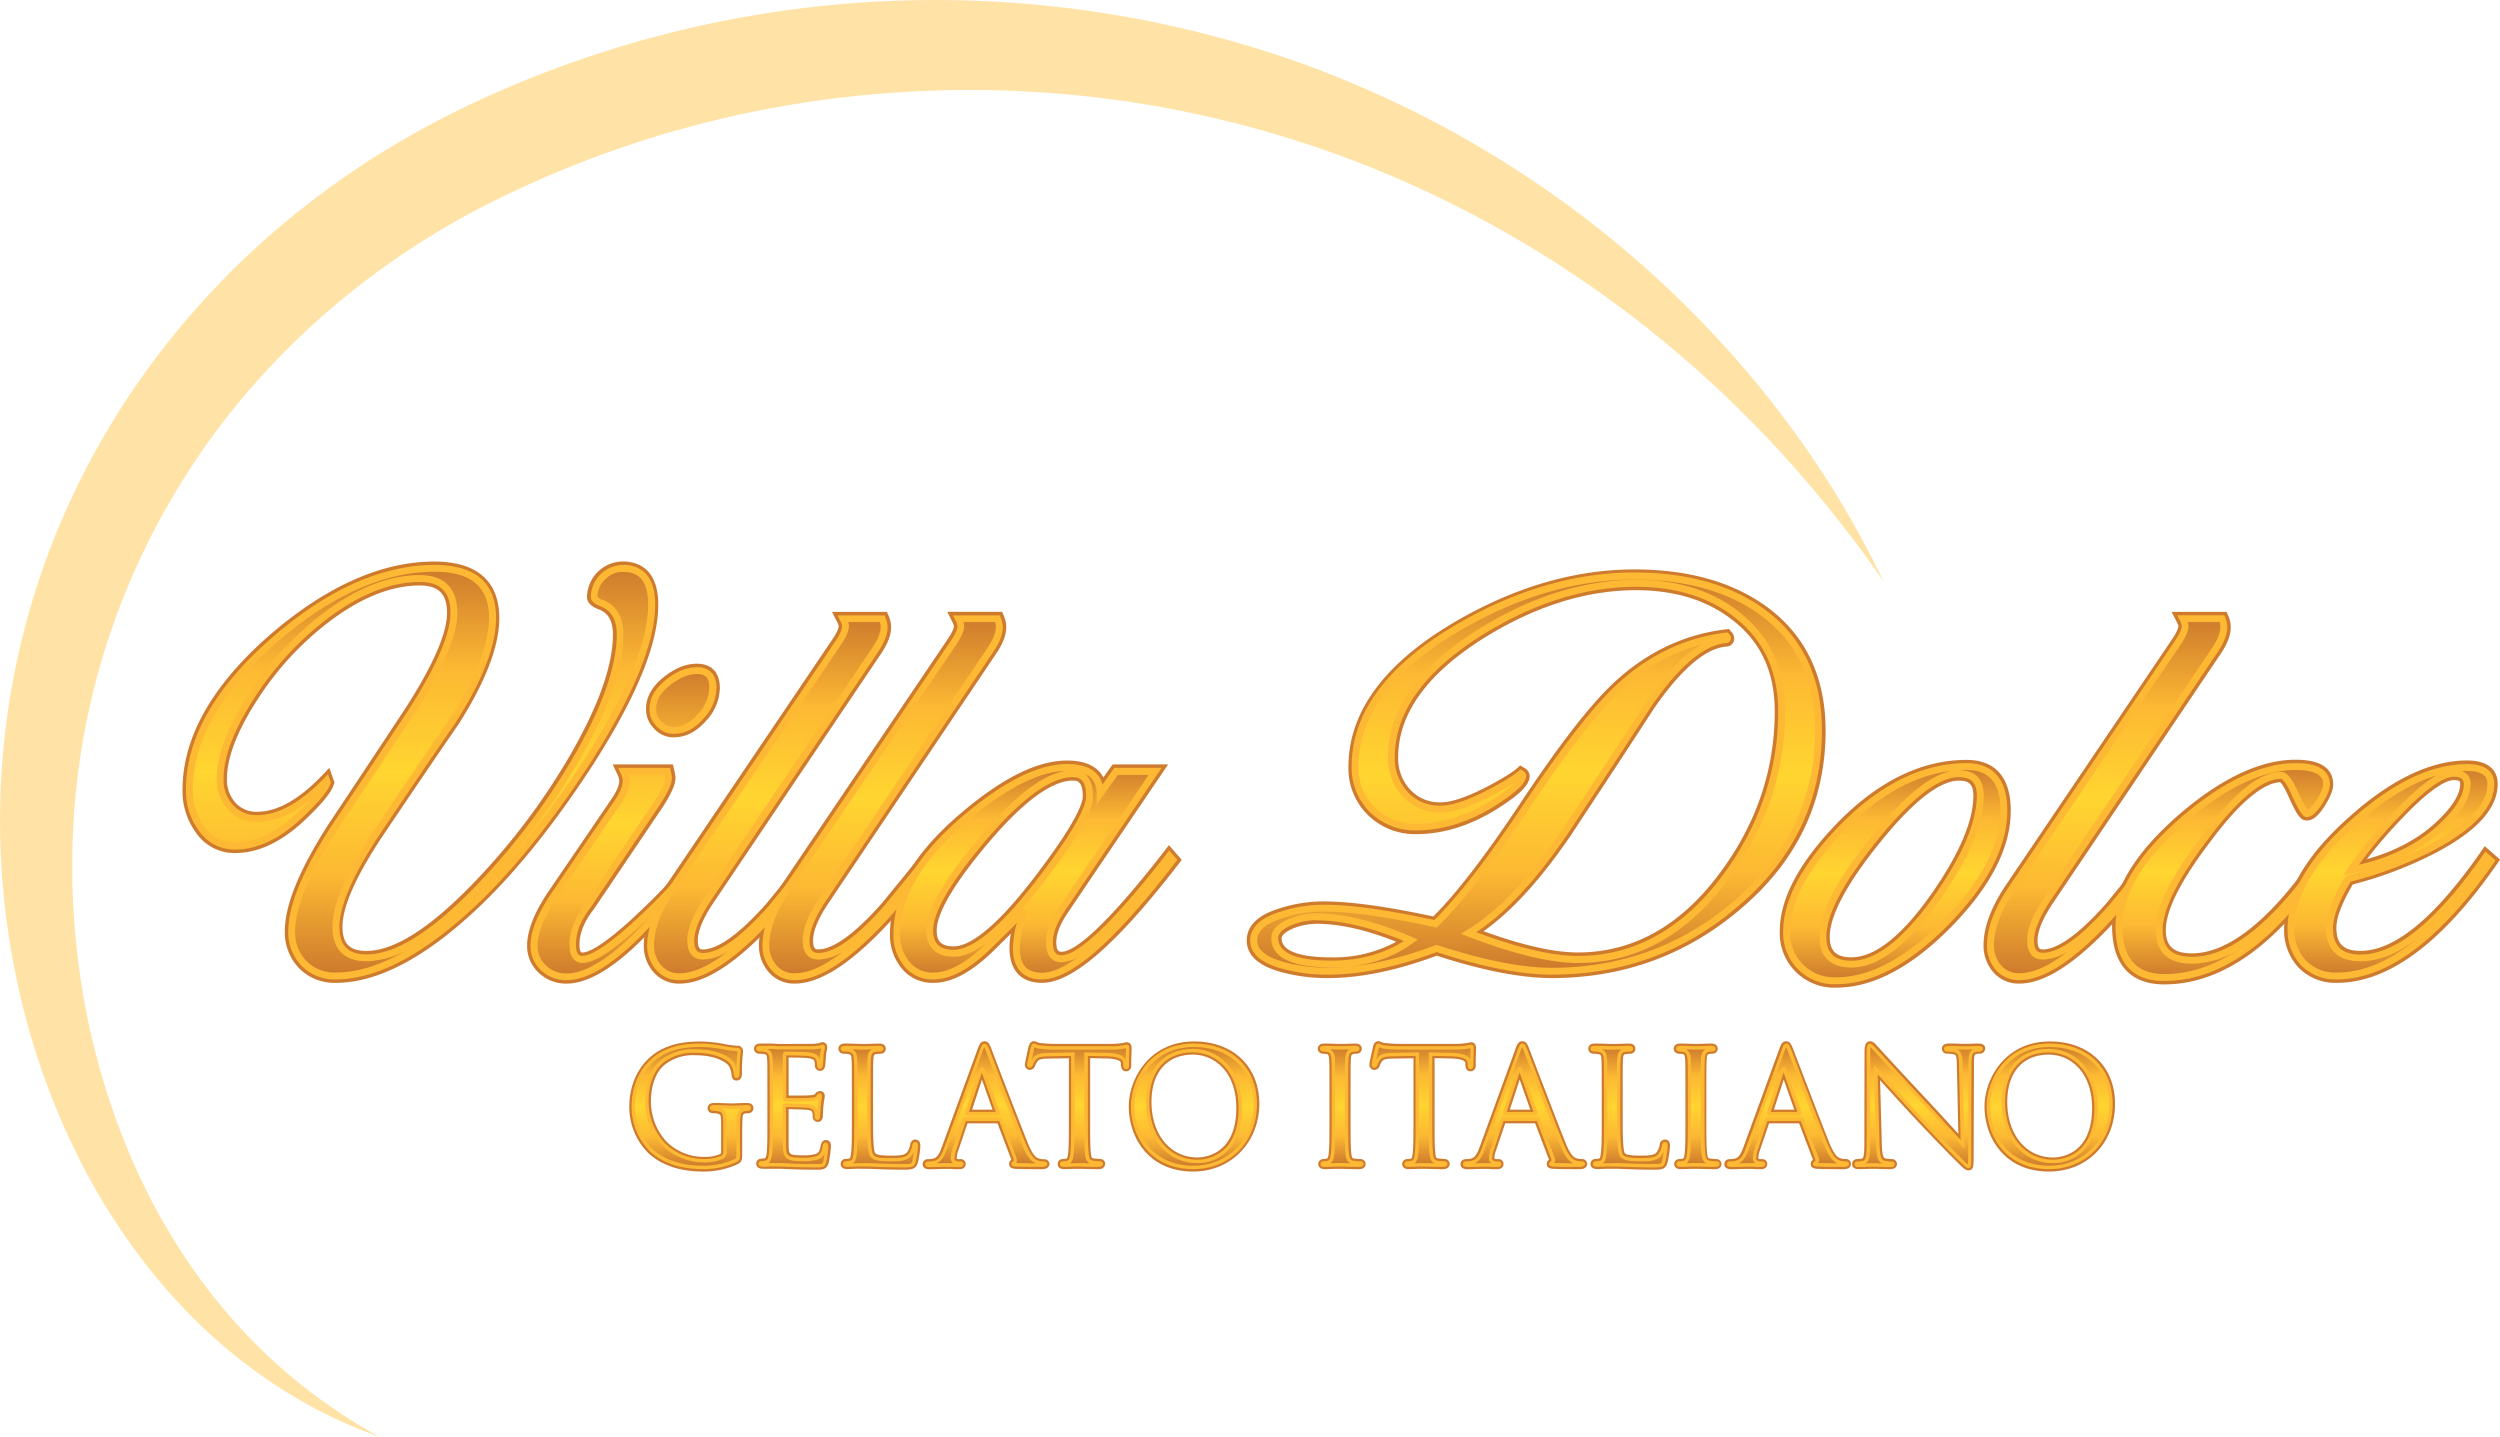 <svg xmlns="http://www.w3.org/2000/svg" xmlns:xlink="http://www.w3.org/1999/xlink" width="10.04in" height="5.77in" viewBox="0 0 722.65 415.28"><defs><linearGradient id="a" x1="628.51" y1="435.8" x2="628.51" y2="400.5" gradientUnits="userSpaceOnUse"><stop offset="0.01" stop-color="#ce7b2d"></stop><stop offset="0.25" stop-color="#fdb933"></stop><stop offset="0.5" stop-color="#ffd530"></stop><stop offset="0.75" stop-color="#fdb933"></stop><stop offset="1" stop-color="#ce7b2d"></stop></linearGradient><linearGradient id="b" x1="423.82" y1="435.15" x2="423.82" y2="401.15" xlink:href="#a"></linearGradient><linearGradient id="c" x1="447.27" y1="435.15" x2="447.27" y2="400.5" xlink:href="#a"></linearGradient><linearGradient id="d" x1="476.44" y1="435.15" x2="476.44" y2="400.5" xlink:href="#a"></linearGradient><linearGradient id="e" x1="506.91" y1="435.3" x2="506.91" y2="401.15" xlink:href="#a"></linearGradient><linearGradient id="f" x1="526.7" y1="435.15" x2="526.7" y2="401.15" xlink:href="#a"></linearGradient><linearGradient id="g" x1="552.72" y1="435.15" x2="552.72" y2="400.5" xlink:href="#a"></linearGradient><linearGradient id="h" x1="590.6" y1="435.49" x2="590.6" y2="400.5" xlink:href="#a"></linearGradient><linearGradient id="i" x1="235.84" y1="435.8" x2="235.84" y2="400.5" xlink:href="#a"></linearGradient><linearGradient id="j" x1="265.01" y1="435.3" x2="265.01" y2="400.77" xlink:href="#a"></linearGradient><linearGradient id="k" x1="290.15" y1="435.3" x2="290.15" y2="401.15" xlink:href="#a"></linearGradient><linearGradient id="l" x1="320.98" y1="435.15" x2="320.98" y2="400.5" xlink:href="#a"></linearGradient><linearGradient id="m" x1="347.68" y1="435.15" x2="347.68" y2="400.5" xlink:href="#a"></linearGradient><linearGradient id="n" x1="381.15" y1="435.8" x2="381.15" y2="400.5" xlink:href="#a"></linearGradient><linearGradient id="o" x1="157.53" y1="380.46" x2="157.53" y2="262.63" xlink:href="#a"></linearGradient><linearGradient id="p" x1="216.22" y1="380.68" x2="216.22" y2="292.18" xlink:href="#a"></linearGradient><linearGradient id="q" x1="257.82" y1="380.68" x2="257.82" y2="277.18" xlink:href="#a"></linearGradient><linearGradient id="r" x1="291.11" y1="380.68" x2="291.11" y2="277.18" xlink:href="#a"></linearGradient><linearGradient id="s" x1="335.14" y1="380.46" x2="335.14" y2="320.18" xlink:href="#a"></linearGradient><linearGradient id="t" x1="480.01" y1="379.08" x2="480.01" y2="264.9" xlink:href="#a"></linearGradient><linearGradient id="u" x1="583.85" y1="381.85" x2="583.85" y2="319.93" xlink:href="#a"></linearGradient><linearGradient id="v" x1="645.07" y1="380.68" x2="645.07" y2="277.18" xlink:href="#a"></linearGradient><linearGradient id="w" x1="678.49" y1="380.91" x2="678.49" y2="319.93" xlink:href="#a"></linearGradient><linearGradient id="x" x1="727.12" y1="380.46" x2="727.12" y2="320.18" xlink:href="#a"></linearGradient></defs><title>Villa-Dolce-Gelato-Italiano_Logo_gold</title><path d="M245.58,423.69c0-3.64-.22-4.14-2-4.64a8.54,8.54,0,0,0-1.53-.13c-.18,0-.36-.09-.36-.27s.22-.37.71-.37c2,0,4.87.14,5.09.14s3.06-.14,4.41-.14c.5,0,.72.09.72.37s-.18.27-.36.27a6.58,6.58,0,0,0-1.12.13c-1.22.23-1.58,1-1.66,2.57s-.1,2.79-.1,4.68v5c0,2,0,2.12-.59,2.43a22.18,22.18,0,0,1-9.54,2c-3.41,0-9.81-.43-14.81-4.81a17.66,17.66,0,0,1-5.35-12.85c0-7.2,3.51-12.28,7.51-14.8s8.51-2.84,12-2.84a37.66,37.66,0,0,1,6.89.77,22.34,22.34,0,0,0,3.65.45c.44,0,.53.22.53.41a57.41,57.41,0,0,0-.31,6.39c0,.72-.09,1-.41,1s-.27-.28-.31-.69a7,7,0,0,0-.95-3c-1.12-1.69-4.77-3.64-10.57-3.64a14.4,14.4,0,0,0-9.64,3c-2.62,2.08-4.46,6.17-4.46,11.44a18.38,18.38,0,0,0,4.77,12.47,16.42,16.42,0,0,0,11.8,4.81,12.2,12.2,0,0,0,5.13-.95,1.61,1.61,0,0,0,.9-1.57Z" transform="translate(-36 -98.36)" fill="#ce7b2d"></path><path d="M239.23,437c-6.47,0-11.71-1.72-15.57-5.09a18.78,18.78,0,0,1-5.75-13.73c0-6.7,3-12.6,8.06-15.78,4.29-2.68,9-3,12.59-3a38.43,38.43,0,0,1,7.15.8,21.39,21.39,0,0,0,3.44.42h.1a1.56,1.56,0,0,1,1.54,1.56,8,8,0,0,1-.06.82,46.92,46.92,0,0,0-.25,5.57c0,1.74-.86,2.11-1.57,2.11s-1.32-.3-1.46-1.73a5.82,5.82,0,0,0-.78-2.47c-.82-1.23-4.06-3.1-9.59-3.1a13.21,13.21,0,0,0-8.92,2.72c-2.51,2-4,5.94-4,10.53a17.29,17.29,0,0,0,4.42,11.64,15.27,15.27,0,0,0,11,4.48,11.21,11.21,0,0,0,4.54-.79c.22-.12.33-.19.33-.57v-7.65c0-3.2-.06-3.22-1.17-3.52a8.14,8.14,0,0,0-1.22-.09,1.46,1.46,0,0,1-1.52-1.43c0-.26.09-1.53,1.87-1.53,1.55,0,3.57.08,4.54.12l.55,0,.71,0c1-.05,2.72-.12,3.7-.12,1.75,0,1.88,1.17,1.88,1.53a1.46,1.46,0,0,1-1.52,1.43,6.22,6.22,0,0,0-.93.11c-.39.08-.62.12-.7,1.49s-.09,2.77-.09,4.62v5c0,2,0,2.77-1.18,3.44A23.2,23.2,0,0,1,239.23,437Zm-14.4-30.74a17.33,17.33,0,0,0,.36,23.9,18,18,0,0,0,8.8,4.06,17.6,17.6,0,0,1-7-4.3,19.44,19.44,0,0,1-5.13-13.3A17.56,17.56,0,0,1,224.83,406.22Zm21.38,13.32c.47.89.53,2.19.53,4.15v7.65a2.75,2.75,0,0,1-1.32,2.48,14,14,0,0,0,2.75-1c0-.33,0-1,0-1.44v-5c0-1.9,0-3.28.1-4.76a5.38,5.38,0,0,1,.41-2l-.43,0-.81,0-.64,0Zm-1.64-17.26a9.3,9.3,0,0,1,3.68,2.42c.05-.84.11-1.43.16-1.86a21.51,21.51,0,0,1-3.23-.44Z" transform="translate(-36 -98.36)" fill="#ce7b2d"></path><path d="M259,414.2c0-7,0-8.29-.09-9.73s-.45-2.25-1.94-2.58a9.27,9.27,0,0,0-1.52-.12c-.18,0-.36-.1-.36-.27s.22-.35.72-.35c1,0,2.25,0,3.23,0l1.85.1c.32,0,9.27,0,10.31,0a15.85,15.85,0,0,0,1.94-.23c.22,0,.4-.23.63-.23s.17.19.17.4-.22.86-.35,2.13c-.05.44-.14,2.42-.23,3-.05.24-.14.51-.32.51s-.35-.23-.35-.59a5,5,0,0,0-.27-1.63c-.32-.71-.77-1.25-3.21-1.52-.76-.09-5.66-.15-6.15-.15-.19,0-.28.15-.28.46v12.43c0,.31,0,.45.28.45.58,0,6.11,0,7.15-.09s1.71-.18,2.11-.64.51-.58.68-.58.22.08.22.36-.22,1-.36,2.53c-.09.89-.17,2.57-.17,2.88s0,.86-.32.86-.31-.19-.31-.43a4.55,4.55,0,0,0-.18-1.47c-.18-.64-.59-1.4-2.35-1.58-1.22-.11-5.67-.23-6.43-.23a.29.29,0,0,0-.32.31v4c0,1.54,0,6.77,0,7.71.14,3.09.81,3.68,5.22,3.68a12.78,12.78,0,0,0,4.32-.5c1.18-.49,1.72-1.38,2-3.25.1-.48.18-.65.41-.65s.27.34.27.65-.36,3.44-.58,4.38c-.32,1.17-.68,1.17-2.44,1.17-3.38,0-5.85-.08-7.6-.15s-2.84-.12-3.52-.12c-.09,0-.86,0-1.8,0s-1.94.08-2.61.08c-.5,0-.72-.08-.72-.33s.09-.27.36-.27a8,8,0,0,0,1.35-.19c.91-.16,1.12-1.17,1.31-2.49.22-1.88.22-5.43.22-9.76Z" transform="translate(-36 -98.36)" fill="#ce7b2d"></path><path d="M272,436.46c-3.41,0-5.88-.08-7.65-.15s-2.78-.12-3.47-.12c-.09,0-.84,0-1.76,0-.5,0-1,0-1.48,0s-.84,0-1.17,0c-1.74,0-1.88-1.14-1.88-1.49a1.43,1.43,0,0,1,1.52-1.43,8,8,0,0,0,1.11-.16,3.4,3.4,0,0,0,.4-1.52c.21-1.79.21-5.41.21-9.6V414.2c0-7,0-8.25-.08-9.66s-.27-1.34-1-1.51a8.19,8.19,0,0,0-1.28-.1,1.46,1.46,0,0,1-1.52-1.43c0-.35.13-1.51,1.88-1.51,1,0,2.27,0,3.26,0l1.89.11c3.37,0,9.39,0,10.19-.05s1.35-.13,1.68-.19a2,2,0,0,1,.94-.27,1.39,1.39,0,0,1,1.33,1.56,3.53,3.53,0,0,1-.12.81,12.34,12.34,0,0,0-.24,1.44c0,.14,0,.47-.06.86-.06,1-.11,1.8-.18,2.18-.25,1.37-1.18,1.47-1.46,1.47a1.55,1.55,0,0,1-1.51-1.75,3.65,3.65,0,0,0-.19-1.19c-.1-.24-.26-.59-2.25-.8-.52-.07-3.56-.12-5.15-.14v11c2.61,0,5.51,0,6.16-.09a3.88,3.88,0,0,0,1.35-.24l.13-.15a1.94,1.94,0,0,1,1.42-.83h0a1.38,1.38,0,0,1,1.38,1.52,5.08,5.08,0,0,1-.09.73,17.84,17.84,0,0,0-.27,1.91c-.09.86-.17,2.5-.17,2.77,0,1.76-.93,2-1.48,2a1.48,1.48,0,0,1-1.47-1.59,3.54,3.54,0,0,0-.13-1.14c-.08-.27-.18-.64-1.35-.75-.93-.09-3.94-.18-5.48-.22v5.11c0,2,0,5,0,5.66.1,2.28.11,2.57,4.06,2.57a12.27,12.27,0,0,0,3.87-.41c.58-.24,1-.56,1.34-2.37.08-.43.32-1.62,1.55-1.62.33,0,1.43.13,1.43,1.81a40.83,40.83,0,0,1-.62,4.64C275,436.46,273.77,436.46,272,436.46Zm1.33-2.67a5,5,0,0,1-.57.28l-.17.07a3.53,3.53,0,0,0,.64,0c0-.05.05-.14.09-.28Zm-12.45.08h0c.58,0,1.4,0,2.53.08-1.18-.66-1.7-1.88-1.8-4.08,0-.71,0-3.52,0-5.77v-6a1.41,1.41,0,0,1,.49-1.1,1.59,1.59,0,0,1-.49-1.27V403.34a1.88,1.88,0,0,1,.21-.91h-.94l-1.3-.07a4.82,4.82,0,0,1,.48,2c.09,1.48.09,2.75.09,9.8v7.91c0,4.44,0,7.94-.23,9.9a8.53,8.53,0,0,1-.42,1.88ZM271,417.21a4,4,0,0,1,.69.34c0-.16,0-.32.05-.47A6,6,0,0,1,271,417.21Zm.6-14.85a3.57,3.57,0,0,1,.85.44c0-.19.05-.37.08-.54Z" transform="translate(-36 -98.36)" fill="#ce7b2d"></path><path d="M287.16,422.21c0,6.61.18,9.5,1,10.3s1.89,1,5.4,1c2.39,0,4.37-.05,5.45-1.35a6.38,6.38,0,0,0,1.17-2.69c.05-.38.13-.61.4-.61s.27.2.27.69a28.35,28.35,0,0,1-.67,4.49c-.32,1.05-.46,1.22-2.84,1.22-3.24,0-5.58-.08-7.47-.15s-3.29-.12-4.59-.12c-.18,0-.95,0-1.85,0s-1.89.08-2.56.08c-.5,0-.72-.08-.72-.33s.08-.27.35-.27a7.7,7.7,0,0,0,1.35-.19c.91-.16,1.13-1.17,1.31-2.49.23-1.88.23-5.43.23-9.76V414.2c0-7,0-8.29-.09-9.73s-.45-2.25-1.94-2.58a9.49,9.49,0,0,0-1.53-.12c-.18,0-.36-.1-.36-.27s.23-.35.72-.35c2,0,4.87.12,5.09.12s3.5-.12,4.86-.12c.5,0,.72.08.72.35s-.18.27-.36.27a11.86,11.86,0,0,0-1.48.12c-1.31.24-1.67,1-1.76,2.58-.09,1.44-.09,2.71-.09,9.73Z" transform="translate(-36 -98.36)" fill="#ce7b2d"></path><path d="M297.33,436.46c-3.14,0-5.44-.07-7.52-.15-1.81-.08-3.21-.12-4.54-.12H285c-.36,0-.93,0-1.56,0-1.09.08-2.23.08-2.56.08-1.75,0-1.88-1.14-1.88-1.49a1.42,1.42,0,0,1,1.51-1.43,6.64,6.64,0,0,0,1.1-.16c.13-.08.26-.42.41-1.51.22-1.8.22-5.42.22-9.61V414.2c0-7,0-8.25-.09-9.66s-.26-1.34-1-1.51a8.09,8.09,0,0,0-1.28-.1,1.46,1.46,0,0,1-1.52-1.43c0-.35.14-1.51,1.88-1.51,1.54,0,3.56.07,4.53.11h.56l.8,0c1.14,0,3.09-.1,4.06-.1,1.74,0,1.87,1.16,1.87,1.51a1.46,1.46,0,0,1-1.51,1.43,11.74,11.74,0,0,0-1.31.11c-.48.09-.7.13-.78,1.5s-.08,2.67-.08,9.66v8c0,2.83,0,8.73.65,9.49.41.41,1.36.69,4.58.69,2.29,0,3.84-.07,4.56-.93a5.26,5.26,0,0,0,.92-2.13c.17-1.43,1.13-1.59,1.54-1.59s1.43.24,1.43,1.85a30,30,0,0,1-.71,4.8C300.71,436.28,299.74,436.46,297.33,436.46Zm1.75-2.78a5,5,0,0,1-.82.45,5.29,5.29,0,0,0,.7-.07c0-.1.08-.25.1-.32S299.07,433.7,299.08,433.68Zm-13.81.19c.89,0,1.8,0,2.84.05a3.23,3.23,0,0,1-.78-.58c-1.07-1.08-1.33-3.26-1.33-11.13v-8c0-7.06,0-8.33.09-9.8a5.64,5.64,0,0,1,.42-2l-.36,0-.88,0-.64,0-.64,0a5,5,0,0,1,.45,2c.1,1.48.1,2.75.1,9.8v7.91c0,4.44,0,7.95-.24,9.9a8.08,8.08,0,0,1-.42,1.9l1,0Z" transform="translate(-36 -98.36)" fill="#ce7b2d"></path><path d="M319.55,402.25c.54-1.48.71-1.75,1-1.75s.45.23,1,1.63c.67,1.71,7.74,20.29,10.48,27.14,1.62,4,2.93,4.73,3.88,5a5.63,5.63,0,0,0,1.79.27c.27,0,.45,0,.45.27s-.4.33-.89.33c-.68,0-4,0-7.08-.08-.85,0-1.35,0-1.35-.3s.14-.26.32-.33.54-.48.27-1.21l-4.18-11.07a.4.4,0,0,0-.41-.27h-9.68a.47.47,0,0,0-.45.36l-2.7,8a9.59,9.59,0,0,0-.63,3c0,.9.94,1.32,1.71,1.32h.45c.32,0,.46.07.46.27s-.28.33-.68.33c-1.09,0-3-.12-3.52-.12s-3,.12-5.08.12c-.59,0-.86-.08-.86-.33s.18-.27.4-.27a8.45,8.45,0,0,0,1.3-.11c2.08-.24,3-2,3.79-4.22Zm4.67,18c.24,0,.24-.13.19-.3l-4.29-12.16c-.22-.67-.45-.67-.66,0l-4,12.16c-.09.22,0,.3.14.3Z" transform="translate(-36 -98.36)" fill="#ce7b2d"></path><path d="M337.24,436.31c-2.57,0-5.09,0-7.11-.08H330c-.86,0-2.3-.09-2.3-1.45a1.38,1.38,0,0,1,.64-1.19l-4-10.53h-8.67l-2.56,7.55a8.34,8.34,0,0,0-.57,2.63.94.94,0,0,0,.55.16h.45a1.44,1.44,0,0,1,1.61,1.43c0,.15-.05,1.49-1.83,1.49-.66,0-1.63,0-2.41-.08l-1.11,0-1,0c-1,0-2.64.09-4.09.09-1.82,0-2-1-2-1.49a1.45,1.45,0,0,1,1.56-1.43,7.37,7.37,0,0,0,1.08-.09c1.34-.16,2.05-1,2.92-3.47l10.23-28c.53-1.45.91-2.51,2.07-2.51s1.56,1,2.08,2.37l1.51,4c2.41,6.3,6.91,18,9,23.18,1.56,3.87,2.69,4.2,3.12,4.32a4.32,4.32,0,0,0,1.47.23,1.43,1.43,0,0,1,1.61,1.43C339.29,435.17,339.14,436.31,337.24,436.31Zm-6.57-2.39,2.69.05a14.1,14.1,0,0,1-2.42-4.26c-2.07-5.17-6.57-16.92-9-23.22-.66-1.71-1.15-3-1.4-3.64l-1.23,3.37a1.31,1.31,0,0,1,.46-.08c.46,0,1.08.22,1.43,1.29l4.28,12.14a1.41,1.41,0,0,0,.76,2.09l0,.09,4.18,11.07A2.65,2.65,0,0,1,330.67,433.92Zm-17.35-11.27-2.91,8a10.81,10.81,0,0,1-1.67,3.28l1,0,.51,0a2.29,2.29,0,0,1-.09-.66,10.67,10.67,0,0,1,.7-3.4Zm1-2.67-.6,1.65a1.63,1.63,0,0,1,.82-.78h0A1.29,1.29,0,0,1,314.3,420Zm2.69-.87h5.89l-3.06-8.69Z" transform="translate(-36 -98.36)" fill="#ce7b2d"></path><path d="M349.89,422.11c0,4.33,0,7.88.21,9.76.14,1.32.42,2.33,1.76,2.49.63.08,1.63.19,2,.19s.35.12.35.27-.22.33-.71.33c-2.48,0-5.31-.12-5.54-.12s-3.06.12-4.41.12c-.5,0-.72-.08-.72-.33s.09-.27.36-.27a7.84,7.84,0,0,0,1.35-.19c.91-.16,1.14-1.17,1.31-2.49.22-1.88.22-5.43.22-9.76v-19l-6.66.11c-2.79,0-3.87.33-4.59,1.41a8,8,0,0,0-.77,1.41c-.14.36-.27.46-.45.46s-.22-.14-.22-.42c0-.44.89-4.32,1-4.68s.27-.86.45-.86a7.77,7.77,0,0,0,2,.54c1.31.13,3,.23,3.56.23h16.88a18.36,18.36,0,0,0,3.2-.23c.68-.08,1.08-.23,1.27-.23s.22.27.22.55c0,1.35-.14,4.45-.14,5s-.14.58-.31.58-.31-.13-.36-.75l-.05-.52c-.13-1.34-1.21-2.37-5.54-2.45l-5.66-.11Z" transform="translate(-36 -98.36)" fill="#ce7b2d"></path><path d="M353.53,436.31c-1.92,0-4-.07-5-.1l-.51,0-.72,0c-1,0-2.72.09-3.69.09-1.74,0-1.88-1.14-1.88-1.49a1.43,1.43,0,0,1,1.52-1.43,6.64,6.64,0,0,0,1.1-.16c.12-.09.27-.42.41-1.51.21-1.8.21-5.42.21-9.61V404.25l-5.48.09c-2.86,0-3.3.37-3.65.9a6.71,6.71,0,0,0-.65,1.18,1.6,1.6,0,0,1-1.53,1.2,1.44,1.44,0,0,1-1.38-1.58c0-.68,1-4.93,1-5,.21-.69.54-1.73,1.57-1.73a2.17,2.17,0,0,1,.9.24,2.82,2.82,0,0,0,1.15.31c1.29.12,3,.22,3.48.22h16.88a18.32,18.32,0,0,0,3-.21c.38,0,.64-.11.83-.15a2.76,2.76,0,0,1,.63-.1c.32,0,1.38.13,1.38,1.71,0,.85-.06,2.38-.1,3.54,0,.68,0,1.23,0,1.42a1.55,1.55,0,0,1-1.47,1.74c-.91,0-1.42-.62-1.52-1.82l0-.51c0-.32-.14-1.32-4.41-1.39l-4.48-.09v17.86c0,4.19,0,7.81.21,9.63.14,1.4.37,1.43.74,1.47.81.1,1.62.18,1.89.18a1.42,1.42,0,0,1,1.51,1.43C355.4,435,355.35,436.31,353.53,436.31Zm-6.27-33.88v19.68c0,4.44,0,7.94-.23,9.9a7.73,7.73,0,0,1-.43,1.91l.58,0,.81,0,.59,0,.84,0A5.76,5.76,0,0,1,349,432c-.22-1.94-.22-5.44-.22-9.88V402.43Zm11.73-.05a5.65,5.65,0,0,1,1.76.71c0-.32,0-.63,0-.92l-.17,0C360.14,402.28,359.59,402.34,359,402.38ZM335.44,402l-.17.73a5.12,5.12,0,0,1,1.52-.48h-.08A5.87,5.87,0,0,1,335.44,402Z" transform="translate(-36 -98.36)" fill="#ce7b2d"></path><path d="M381.17,400.5c10.13,0,17.69,6.4,17.69,16.9,0,10.08-7.11,18.4-18,18.4-12.34,0-17.46-9.58-17.46-17.7C363.44,410.81,368.75,400.5,381.17,400.5Zm.95,33.58c4.05,0,12.42-2.34,12.42-15.43,0-10.81-6.57-16.62-13.69-16.62-7.51,0-13.14,5-13.14,14.82C367.71,427.33,374,434.08,382.12,434.08Z" transform="translate(-36 -98.36)" fill="#ce7b2d"></path><path d="M380.9,437c-12.8,0-18.62-9.78-18.62-18.86,0-7.79,5.86-18.76,18.89-18.76,11.28,0,18.85,7.26,18.85,18.06C400,428.55,391.8,437,380.9,437Zm-11.19-31a17.51,17.51,0,0,0-5.12,12.1c0,6.84,3.77,14.14,11.94,16-6-2.48-10-9-10-17.3A17.78,17.78,0,0,1,369.71,406Zm11.14-2.81c-7.5,0-12,5.11-12,13.66,0,9.46,5.45,16.07,13.25,16.07,1.88,0,11.26-.69,11.26-14.27C393.38,408,386.88,403.19,380.85,403.19Zm7.07-.4c4.38,2.56,7.78,7.74,7.78,15.86,0,5.37-1.41,9.22-3.52,11.85a17.23,17.23,0,0,0,5.52-13.1C397.7,410.33,394,405,387.92,402.79Z" transform="translate(-36 -98.36)" fill="#ce7b2d"></path><path d="M628.54,400.5c10.12,0,17.68,6.4,17.68,16.9,0,10.08-7.11,18.4-18,18.4-12.33,0-17.46-9.58-17.46-17.7C610.8,410.81,616.12,400.5,628.54,400.5Zm.94,33.58c4,0,12.42-2.34,12.42-15.43,0-10.81-6.57-16.62-13.68-16.62-7.53,0-13.15,5-13.15,14.82C615.07,427.33,621.38,434.08,629.48,434.08Z" transform="translate(-36 -98.36)" fill="#ce7b2d"></path><path d="M628.26,437c-12.79,0-18.62-9.78-18.62-18.86,0-7.79,5.86-18.76,18.9-18.76,11.27,0,18.84,7.26,18.84,18.06C647.38,428.73,639.34,437,628.26,437Zm-11.18-31A17.53,17.53,0,0,0,612,418.1c0,6.84,3.76,14.13,11.92,16-6-2.48-10-9-10-17.3A17.75,17.75,0,0,1,617.08,406Zm11.14-2.8c-7.51,0-12,5.11-12,13.66,0,9.46,5.45,16.07,13.25,16.07,1.88,0,11.27-.69,11.27-14.27C640.75,408,634.25,403.19,628.22,403.19Zm7.08-.39c4.37,2.56,7.76,7.74,7.76,15.85,0,5.36-1.4,9.2-3.5,11.83a17.26,17.26,0,0,0,5.5-13.08C645.06,410.34,641.33,405,635.3,402.8Z" transform="translate(-36 -98.36)" fill="#ce7b2d"></path><path d="M425.22,422.11c0,4.33,0,7.88.22,9.76.13,1.32.4,2.33,1.76,2.49.63.08,1.61.19,2,.19s.36.12.36.27-.23.33-.73.33c-2.47,0-5.3-.12-5.53-.12s-3.06.12-4.41.12c-.49,0-.72-.08-.72-.33s.09-.27.36-.27a8.09,8.09,0,0,0,1.36-.19c.9-.16,1.11-1.17,1.3-2.49.22-1.88.22-5.43.22-9.76V414.2c0-7,0-8.29-.09-9.73s-.53-2.3-1.53-2.53a6.05,6.05,0,0,0-1.39-.17c-.18,0-.36-.1-.36-.27s.22-.35.72-.35c1.48,0,4.32.12,4.54.12s3.06-.12,4.41-.12c.49,0,.73.08.73.35s-.18.27-.36.27a7.61,7.61,0,0,0-1.13.12c-1.22.24-1.57,1-1.66,2.58-.09,1.44-.09,2.71-.09,9.73Z" transform="translate(-36 -98.36)" fill="#ce7b2d"></path><path d="M428.85,436.31c-1.91,0-4-.07-5-.1l-.51,0-.71,0c-1,0-2.73.09-3.7.09-1.74,0-1.88-1.14-1.88-1.49a1.43,1.43,0,0,1,1.52-1.43,7.06,7.06,0,0,0,1.11-.16,3.26,3.26,0,0,0,.4-1.52c.21-1.79.21-5.41.21-9.6V414.2c0-7,0-8.25-.09-9.66s-.41-1.42-.63-1.47a4.83,4.83,0,0,0-1.13-.14,1.46,1.46,0,0,1-1.52-1.43c0-.35.14-1.51,1.88-1.51,1.09,0,2.9.06,3.87.1l.68,0,.71,0c1,0,2.71-.1,3.69-.1,1.75,0,1.89,1.16,1.89,1.51a1.46,1.46,0,0,1-1.52,1.43,7.12,7.12,0,0,0-.91.1c-.43.09-.65.13-.73,1.51s-.08,2.67-.08,9.66v7.91c0,4.19,0,7.81.21,9.63.14,1.4.37,1.42.75,1.47.8.1,1.61.18,1.88.18a1.45,1.45,0,0,1,1.52,1.43C430.74,435,430.69,436.31,428.85,436.31Zm-6.8-33.92a5.54,5.54,0,0,1,.45,2c.09,1.48.09,2.75.09,9.8v7.91c0,4.44,0,7.94-.23,9.9a8.27,8.27,0,0,1-.43,1.91l.6,0,.79,0,.59,0,.84,0a5.53,5.53,0,0,1-.46-1.93c-.23-1.94-.23-5.44-.23-9.88V414.2c0-7.05,0-8.32.09-9.8a5.52,5.52,0,0,1,.4-2l-.42,0-.81,0-.75,0Z" transform="translate(-36 -98.36)" fill="#ce7b2d"></path><path d="M449.48,422.11c0,4.33,0,7.88.23,9.76.13,1.32.39,2.33,1.75,2.49.63.08,1.62.19,2,.19.26,0,.36.12.36.27s-.23.33-.73.33c-2.47,0-5.31-.12-5.53-.12s-3.07.12-4.41.12c-.5,0-.73-.08-.73-.33s.1-.27.37-.27a8,8,0,0,0,1.35-.19c.9-.16,1.13-1.17,1.3-2.49.22-1.88.22-5.43.22-9.76v-19l-6.66.11c-2.79,0-3.87.33-4.59,1.41a7.71,7.71,0,0,0-.76,1.41c-.14.36-.27.46-.45.46s-.24-.14-.24-.42c0-.44.91-4.32,1-4.68s.26-.86.45-.86a7.9,7.9,0,0,0,2,.54c1.31.13,3,.23,3.57.23h16.87a18.22,18.22,0,0,0,3.19-.23c.69-.08,1.09-.23,1.27-.23s.23.27.23.55c0,1.35-.14,4.45-.14,5s-.14.58-.32.58-.32-.13-.35-.75l-.05-.52c-.14-1.34-1.21-2.37-5.54-2.45l-5.67-.11Z" transform="translate(-36 -98.36)" fill="#ce7b2d"></path><path d="M453.12,436.31c-1.92,0-4-.07-5-.1l-.51,0-.7,0c-1,0-2.74.09-3.7.09-1.76,0-1.89-1.14-1.89-1.49a1.45,1.45,0,0,1,1.53-1.43,6.73,6.73,0,0,0,1.08-.16c.14-.08.28-.42.42-1.51.22-1.8.22-5.42.22-9.61V404.25l-5.49.09c-2.85,0-3.3.37-3.65.9a5.3,5.3,0,0,0-.63,1.18,1.65,1.65,0,0,1-1.54,1.2,1.45,1.45,0,0,1-1.4-1.58c0-.68,1-4.92,1-5l0-.15c.18-.55.51-1.58,1.53-1.58a2.12,2.12,0,0,1,.89.24,3,3,0,0,0,1.17.31c1.29.12,3,.22,3.49.22h16.87a17.89,17.89,0,0,0,3-.21,8.11,8.11,0,0,0,.84-.15,2.94,2.94,0,0,1,.63-.1c.32,0,1.39.13,1.39,1.71,0,.85-.06,2.38-.1,3.54,0,.68,0,1.23,0,1.42a1.55,1.55,0,0,1-1.48,1.74c-.64,0-1.43-.32-1.51-1.85l0-.48c0-.31-.14-1.32-4.41-1.39l-4.49-.09v17.86c0,4.19,0,7.81.22,9.62.14,1.41.35,1.43.74,1.48.8.1,1.61.18,1.89.18a1.45,1.45,0,0,1,1.52,1.43C455,435,455,436.31,453.12,436.31Zm-6.27-33.88v19.68c0,4.44,0,7.94-.23,9.9a7.73,7.73,0,0,1-.43,1.91l.61,0,.79,0,.58,0,.84,0a5.76,5.76,0,0,1-.46-1.93c-.23-1.94-.23-5.44-.23-9.88V402.43Zm11.73-.05a6,6,0,0,1,1.77.71c0-.32,0-.63,0-.92l-.18,0A16,16,0,0,1,458.58,402.38ZM435,402c-.05.19-.11.44-.17.73a5.12,5.12,0,0,1,1.52-.48h-.08A5.32,5.32,0,0,1,435,402Z" transform="translate(-36 -98.36)" fill="#ce7b2d"></path><path d="M475,402.25c.54-1.48.72-1.75,1-1.75s.44.23,1,1.63c.66,1.71,7.74,20.29,10.48,27.14,1.62,4,2.92,4.73,3.87,5a5.7,5.7,0,0,0,1.81.27c.26,0,.44,0,.44.27s-.4.33-.9.33c-.67,0-4,0-7.06-.08-.86,0-1.36,0-1.36-.3s.14-.26.32-.33.54-.48.27-1.21l-4.19-11.07a.38.38,0,0,0-.41-.27h-9.68a.47.47,0,0,0-.44.36l-2.7,8a9.31,9.31,0,0,0-.63,3c0,.9.95,1.32,1.71,1.32H469c.32,0,.46.07.46.27s-.27.33-.68.33c-1.07,0-3-.12-3.51-.12s-3,.12-5.09.12c-.58,0-.85-.08-.85-.33s.19-.27.41-.27a8.55,8.55,0,0,0,1.3-.11c2.07-.24,3-2,3.78-4.22Zm4.69,18c.22,0,.22-.13.18-.3l-4.28-12.16c-.23-.67-.45-.67-.68,0L471,420c-.09.22,0,.3.13.3Z" transform="translate(-36 -98.36)" fill="#ce7b2d"></path><path d="M492.69,436.31c-2.56,0-5.08,0-7.1-.08h-.18c-.86,0-2.3-.09-2.3-1.45a1.4,1.4,0,0,1,.64-1.2l-4-10.52H471.1l-2.56,7.55a8.12,8.12,0,0,0-.58,2.63,1,1,0,0,0,.56.16H469a1.45,1.45,0,0,1,1.62,1.43c0,.15-.05,1.49-1.84,1.49-.65,0-1.62,0-2.4-.08l-1.11,0-1,0c-1.05,0-2.65.09-4.1.09-1.81,0-2-1-2-1.49a1.45,1.45,0,0,1,1.57-1.43,7.26,7.26,0,0,0,1.08-.09c1.32-.16,2-1,2.91-3.47l10.22-28c.53-1.47.92-2.52,2.09-2.52s1.55,1,2.07,2.37c.15.38.6,1.57,1.26,3.29,2.3,6,7.08,18.5,9.22,23.84,1.56,3.87,2.69,4.2,3.11,4.32a4.44,4.44,0,0,0,1.49.23,1.44,1.44,0,0,1,1.6,1.43C494.75,435.17,494.6,436.31,492.69,436.31Zm-6.56-2.39,2.68.05a14.34,14.34,0,0,1-2.41-4.26c-2.15-5.36-6.94-17.87-9.24-23.89l-1.14-3-1.24,3.38a1.45,1.45,0,0,1,.47-.08q1,0,1.44,1.29L481,419.7a1.46,1.46,0,0,1-.16,1.12,1.63,1.63,0,0,1,.87.81l.05.12L486,432.82A2.79,2.79,0,0,1,486.13,433.92Zm-17.27-11.5-3,8.2a10.81,10.81,0,0,1-1.67,3.28l1,0,.51,0a2.29,2.29,0,0,1-.09-.66,10.41,10.41,0,0,1,.7-3.4Zm.9-2.46-.62,1.7a1.63,1.63,0,0,1,.83-.81h0A1.33,1.33,0,0,1,469.76,420Zm2.68-.85h5.9l-3.06-8.7Z" transform="translate(-36 -98.36)" fill="#ce7b2d"></path><path d="M503.93,422.21c0,6.61.17,9.5,1,10.3s1.89,1,5.41,1c2.38,0,4.35-.05,5.44-1.35a6.4,6.4,0,0,0,1.18-2.69c0-.38.13-.61.39-.61s.27.2.27.69a29.32,29.32,0,0,1-.66,4.49c-.33,1.05-.45,1.22-2.84,1.22-3.25,0-5.59-.08-7.47-.15s-3.3-.12-4.6-.12c-.18,0-.95,0-1.85,0s-1.89.08-2.56.08c-.49,0-.72-.08-.72-.33s.09-.27.36-.27a7.7,7.7,0,0,0,1.35-.19c.9-.16,1.12-1.17,1.3-2.49.23-1.88.23-5.43.23-9.76V414.2c0-7,0-8.29-.09-9.73s-.45-2.25-1.93-2.58a9.61,9.61,0,0,0-1.54-.12c-.17,0-.36-.1-.36-.27s.23-.35.72-.35c2,0,4.87.12,5.09.12s3.51-.12,4.87-.12c.49,0,.71.08.71.35s-.18.27-.35.27a12.13,12.13,0,0,0-1.5.12c-1.3.24-1.66,1-1.75,2.58-.08,1.44-.08,2.71-.08,9.73Z" transform="translate(-36 -98.36)" fill="#ce7b2d"></path><path d="M514.1,436.46c-3.17,0-5.45-.07-7.51-.15-1.83-.08-3.23-.12-4.56-.12h-.29c-.35,0-.92,0-1.56,0-1.09.08-2.24.08-2.56.08-1.79,0-1.88-1.24-1.88-1.49a1.43,1.43,0,0,1,1.52-1.43,6.33,6.33,0,0,0,1.12-.17c.1-.07.24-.41.38-1.5.23-1.81.23-5.42.23-9.61V414.2c0-7,0-8.25-.09-9.66s-.26-1.34-1-1.51a8.23,8.23,0,0,0-1.29-.1,1.46,1.46,0,0,1-1.51-1.43c0-.35.13-1.51,1.87-1.51,1.55,0,3.56.07,4.53.11H502l.8,0c1.15,0,3.08-.1,4.07-.1,1.74,0,1.87,1.16,1.87,1.51a1.46,1.46,0,0,1-1.51,1.43,12,12,0,0,0-1.33.11c-.47.09-.68.13-.76,1.5s-.08,2.66-.08,9.66v8c0,2.83,0,8.73.64,9.49.41.41,1.35.69,4.59.69,2.28,0,3.83-.07,4.55-.93a5.18,5.18,0,0,0,.92-2.14,1.54,1.54,0,0,1,1.54-1.58c.53,0,1.43.24,1.43,1.85a29.24,29.24,0,0,1-.71,4.8C517.46,436.29,516.55,436.46,514.1,436.46Zm1.75-2.78a5.11,5.11,0,0,1-.83.45,5.09,5.09,0,0,0,.7-.07c0-.1.09-.25.11-.32A.14.14,0,0,1,515.85,433.68Zm-13.82.19c.88,0,1.8,0,2.84.05a3.27,3.27,0,0,1-.78-.59c-1.06-1.06-1.32-3.25-1.32-11.12v-8c0-7.05,0-8.32.08-9.79a5.69,5.69,0,0,1,.42-2l-.37,0-.87,0-.64,0-.64,0a5,5,0,0,1,.46,2c.09,1.47.09,2.74.09,9.8v7.91c0,4.44,0,7.95-.24,9.9a8.08,8.08,0,0,1-.42,1.9l1,0Z" transform="translate(-36 -98.36)" fill="#ce7b2d"></path><path d="M528.1,422.11c0,4.33,0,7.88.23,9.76.13,1.32.4,2.33,1.75,2.49.63.08,1.62.19,2,.19s.35.12.35.27-.22.33-.71.33c-2.48,0-5.32-.12-5.55-.12s-3.05.12-4.4.12c-.5,0-.72-.08-.72-.33s.08-.27.35-.27a8,8,0,0,0,1.36-.19c.9-.16,1.12-1.17,1.3-2.49.23-1.88.23-5.43.23-9.76V414.2c0-7,0-8.29-.09-9.73s-.54-2.3-1.53-2.53a6.13,6.13,0,0,0-1.4-.17c-.18,0-.36-.1-.36-.27s.22-.35.72-.35c1.49,0,4.32.12,4.54.12s3.07-.12,4.42-.12c.5,0,.72.08.72.35s-.18.27-.36.27a7.48,7.48,0,0,0-1.13.12c-1.21.24-1.58,1-1.66,2.58-.09,1.44-.09,2.71-.09,9.73Z" transform="translate(-36 -98.36)" fill="#ce7b2d"></path><path d="M531.75,436.31c-1.92,0-4-.07-5-.1l-.52,0-.69,0c-1,0-2.74.09-3.71.09-1.75,0-1.88-1.14-1.88-1.49a1.42,1.42,0,0,1,1.51-1.43,6.79,6.79,0,0,0,1.1-.16c.16-.12.29-.63.41-1.52.22-1.79.22-5.41.22-9.6V414.2c0-7,0-8.25-.09-9.66s-.4-1.42-.64-1.47a5.3,5.3,0,0,0-1.13-.14,1.46,1.46,0,0,1-1.52-1.43c0-.35.14-1.51,1.88-1.51,1.1,0,2.91.07,3.89.1l.66,0,.73,0c1,0,2.71-.1,3.68-.1,1.74,0,1.88,1.16,1.88,1.51a1.46,1.46,0,0,1-1.52,1.43,7.56,7.56,0,0,0-1,.11c-.38.07-.61.12-.68,1.49s-.09,2.68-.09,9.67v7.91c0,4.19,0,7.81.22,9.62.14,1.41.37,1.44.74,1.48.69.09,1.58.18,1.89.18a1.44,1.44,0,0,1,1.51,1.43C533.62,435,533.57,436.31,531.75,436.31Zm-6.81-33.92a5.54,5.54,0,0,1,.45,2c.08,1.48.08,2.75.08,9.8v7.91c0,4.44,0,7.94-.23,9.9a7.73,7.73,0,0,1-.43,1.91l.62,0,.77,0,.6,0,.84,0a5.81,5.81,0,0,1-.47-1.93c-.23-1.94-.23-5.44-.23-9.88V414.2c0-7.05,0-8.32.09-9.8a5.85,5.85,0,0,1,.4-2l-.41,0-.82,0-.74,0Z" transform="translate(-36 -98.36)" fill="#ce7b2d"></path><path d="M551.28,402.25c.54-1.48.72-1.75,1-1.75s.46.23,1,1.63c.68,1.71,7.75,20.29,10.5,27.14,1.63,4,2.92,4.73,3.87,5a5.68,5.68,0,0,0,1.8.27c.27,0,.45,0,.45.27s-.41.33-.89.33c-.69,0-4,0-7.08-.08-.86,0-1.35,0-1.35-.3s.14-.26.31-.33.54-.48.28-1.21L557,422.16a.38.38,0,0,0-.41-.27h-9.67a.46.46,0,0,0-.45.36l-2.71,8a9.54,9.54,0,0,0-.62,3c0,.9.94,1.32,1.7,1.32h.45c.32,0,.45.07.45.27s-.26.33-.67.33c-1.08,0-3-.12-3.51-.12s-3,.12-5.08.12c-.59,0-.86-.08-.86-.33s.18-.27.4-.27a8.68,8.68,0,0,0,1.31-.11c2.07-.24,3-2,3.78-4.22Zm4.68,18c.22,0,.22-.13.18-.3l-4.28-12.16c-.22-.67-.44-.67-.67,0l-4,12.16c-.09.22,0,.3.13.3Z" transform="translate(-36 -98.36)" fill="#ce7b2d"></path><path d="M569,436.31c-2.58,0-5.1,0-7.11-.08h-.18c-.86,0-2.3-.09-2.3-1.45a1.38,1.38,0,0,1,.64-1.19l-4-10.53h-8.68l-2.56,7.55a8.29,8.29,0,0,0-.56,2.63.93.93,0,0,0,.54.16h.45a1.44,1.44,0,0,1,1.61,1.43c0,.15-.05,1.49-1.83,1.49-.66,0-1.63,0-2.42-.08l-1.09,0-1,0c-1,0-2.63.09-4.07.09-1.82,0-2-1-2-1.49a1.44,1.44,0,0,1,1.56-1.43,7.51,7.51,0,0,0,1.09-.09c1.32-.16,2-1,2.9-3.47l10.23-28c.53-1.47.91-2.52,2.07-2.52s1.57,1.05,2.08,2.37c.2.51,1,2.58,2.07,5.4,2.43,6.34,6.5,17,8.41,21.73,1.58,3.88,2.7,4.2,3.12,4.32a4.42,4.42,0,0,0,1.48.23,1.43,1.43,0,0,1,1.6,1.43C571,435.17,570.88,436.31,569,436.31Zm-6.58-2.39,2.7.05a14.3,14.3,0,0,1-2.43-4.26c-1.92-4.8-6-15.42-8.42-21.77-.93-2.43-1.65-4.29-2-5.09l-1.23,3.37a1.45,1.45,0,0,1,.47-.08c.46,0,1.08.22,1.43,1.3l4.3,12.23a1.37,1.37,0,0,1-.14,1.15,1.57,1.57,0,0,1,.88.84l0,.09,4.18,11.07A2.62,2.62,0,0,1,562.4,433.92Zm-17.33-11.3-2.93,8a10.81,10.81,0,0,1-1.67,3.28l1,0,.51,0a2.29,2.29,0,0,1-.09-.66,10.64,10.64,0,0,1,.69-3.4Zm1-2.66-.62,1.69a1.65,1.65,0,0,1,.83-.8h0A1.38,1.38,0,0,1,546,420Zm2.68-.85h5.89l-3.06-8.69Z" transform="translate(-36 -98.36)" fill="#ce7b2d"></path><path d="M578.75,429.05c.1,3.68.54,4.86,1.76,5.23a9.55,9.55,0,0,0,2.26.27c.22,0,.35.07.35.27s-.27.33-.81.33c-2.56,0-4.37-.12-4.78-.12s-2.29.12-4.3.12c-.46,0-.73,0-.73-.33s.13-.27.36-.27a6.23,6.23,0,0,0,1.84-.27c1.13-.32,1.35-1.63,1.35-5.71l.05-25.82c0-1.75.14-2.25.49-2.25s1.13,1,1.58,1.44c.68.77,7.38,8,14.32,15.46,4.45,4.76,9.36,10.24,10.8,11.73l-.5-22.87c0-2.92-.36-3.92-1.75-4.25a10.78,10.78,0,0,0-2.21-.24c-.32,0-.36-.14-.36-.31s.36-.31.91-.31c2,0,4.18.12,4.67.12s2-.12,3.83-.12c.5,0,.82,0,.82.31s-.19.31-.51.31a4.46,4.46,0,0,0-1.08.12c-1.49.33-1.66,1.32-1.66,4l-.1,26.38c0,3-.09,3.2-.4,3.2s-.9-.5-3.28-2.89c-.5-.44-7-7.06-11.74-12.19-5.24-5.64-10.32-11.31-11.76-12.92Z" transform="translate(-36 -98.36)" fill="#ce7b2d"></path><path d="M605,436.65c-.88,0-1.37-.49-4.1-3.23-.56-.49-7.12-7.22-11.77-12.22-3.72-4-7.35-8-9.67-10.59l.5,18.41c.1,3.59.53,4,.94,4.15a8.26,8.26,0,0,0,1.92.22,1.42,1.42,0,0,1,1.51,1.43c0,.35-.14,1.49-2,1.49s-3.29-.06-4.15-.1l-.63,0-.7,0c-.82,0-2.19.09-3.6.09-1.65,0-1.89-.93-1.89-1.49a1.43,1.43,0,0,1,1.52-1.43,5.1,5.1,0,0,0,1.46-.21c.57-.16.57-3.39.57-4.61l.05-25.82c0-1.44,0-3.41,1.65-3.41.78,0,1.35.63,2,1.36l.39.41c.75.85,7.44,8.1,14.35,15.5,2.37,2.53,4.87,5.27,6.91,7.5l1.82,2-.43-19.82c0-3-.38-3-.86-3.16a10.48,10.48,0,0,0-1.94-.2,1.42,1.42,0,0,1-1.51-1.47c0-.67.35-1.47,2.06-1.47,1.37,0,2.8.05,3.75.09l.92,0,.78,0c.72,0,1.81-.09,3-.09,1.63,0,2,.8,2,1.47a1.54,1.54,0,0,1-1.67,1.47,3.15,3.15,0,0,0-.83.1c-.53.11-.75.16-.75,2.88l-.1,26.38C606.51,435.28,606.51,436.65,605,436.65Zm-27.72-20.81,0,12.73a15.38,15.38,0,0,1-.54,5.34h.06l.8,0,.73,0h.13a11.48,11.48,0,0,1-.8-4.82Zm0-11.1,2.34,2.6c1.95,2.16,6.5,7.23,11.19,12.28,4.89,5.26,11.22,11.72,11.65,12.11.59.59,1.23,1.23,1.76,1.73v-1.73l-1.73-1.79c-.69-.71-2.12-2.28-3.93-4.27-2-2.22-4.53-4.95-6.89-7.48-6.92-7.41-13.64-14.69-14.34-15.48l0,0v2.07Zm26.1-2.33a9,9,0,0,1,.6,3.84l.29,13.34,0-13.68a9.13,9.13,0,0,1,.42-3.5l-.66,0Z" transform="translate(-36 -98.36)" fill="#ce7b2d"></path><path d="M628.54,400.5c10.12,0,17.68,6.4,17.68,16.9,0,10.08-7.11,18.4-18,18.4-12.33,0-17.46-9.58-17.46-17.7C610.8,410.81,616.12,400.5,628.54,400.5Zm.94,33.58c4,0,12.42-2.34,12.42-15.43,0-10.81-6.57-16.62-13.68-16.62-7.53,0-13.15,5-13.15,14.82C615.07,427.33,621.38,434.08,629.48,434.08Z" transform="translate(-36 -98.36)" fill="url(#a)"></path><path d="M628.26,436.29c-12.34,0-18-9.43-18-18.19,0-7,5-18.1,18.24-18.1,10.87,0,18.17,7,18.17,17.4C646.71,428.35,639,436.29,628.26,436.29Zm.28-35.29c-12.56,0-17.24,10.49-17.24,17.1,0,8.28,5.31,17.2,17,17.2,10.12,0,17.46-7.53,17.46-17.9C645.72,407.59,638.82,401,628.54,401Zm.94,33.58c-8.78,0-14.9-7.29-14.9-17.73,0-9.45,5.22-15.32,13.64-15.32,6.83,0,14.18,5.36,14.18,17.12S635.44,434.58,629.48,434.58Zm-1.26-32.05c-7.92,0-12.65,5.35-12.65,14.32,0,9.85,5.72,16.73,13.91,16.73,2,0,11.93-.71,11.93-14.93C641.41,407.57,634.57,402.53,628.22,402.53Z" transform="translate(-36 -98.36)" fill="#fdb933"></path><path d="M425.22,422.11c0,4.33,0,7.88.22,9.76.13,1.32.4,2.33,1.76,2.49.63.08,1.61.19,2,.19s.36.12.36.27-.23.33-.73.33c-2.47,0-5.3-.12-5.53-.12s-3.06.12-4.41.12c-.49,0-.72-.08-.72-.33s.09-.27.36-.27a8.09,8.09,0,0,0,1.36-.19c.9-.16,1.11-1.17,1.3-2.49.22-1.88.22-5.43.22-9.76V414.2c0-7,0-8.29-.09-9.73s-.53-2.3-1.53-2.53a6.05,6.05,0,0,0-1.39-.17c-.18,0-.36-.1-.36-.27s.22-.35.72-.35c1.48,0,4.32.12,4.54.12s3.06-.12,4.41-.12c.49,0,.73.08.73.35s-.18.27-.36.27a7.61,7.61,0,0,0-1.13.12c-1.22.24-1.57,1-1.66,2.58-.09,1.44-.09,2.71-.09,9.73Z" transform="translate(-36 -98.36)" fill="url(#b)"></path><path d="M428.85,435.65c-1.9,0-4-.07-5-.1l-.53,0-.73,0c-1,0-2.72.1-3.68.1s-1.22-.28-1.22-.83a.78.78,0,0,1,.86-.77,7.73,7.73,0,0,0,1.23-.17c.56-.1.75-.78.94-2.08.22-1.84.22-5.31.22-9.69V414.2c0-7,0-8.27-.09-9.7s-.53-1.93-1.15-2.08a5.89,5.89,0,0,0-1.28-.15.81.81,0,0,1-.86-.77c0-.56.41-.85,1.22-.85,1.07,0,2.88.07,3.85.1l.69,0,.75,0c1,0,2.69-.1,3.66-.1.81,0,1.23.29,1.23.85a.81.81,0,0,1-.86.77,6.22,6.22,0,0,0-1,.11c-.82.16-1.19.5-1.29,2.12-.09,1.43-.09,2.69-.09,9.7v7.91c0,4.38,0,7.85.22,9.7.15,1.47.46,1.95,1.33,2.06.69.09,1.6.18,2,.18a.78.78,0,0,1,.86.77C430.08,435.07,430,435.65,428.85,435.65Zm-8.32-34a3.09,3.09,0,0,1,1.31,2.76c.09,1.46.09,2.72.09,9.76v7.91c0,4.42,0,7.9-.23,9.82-.14,1-.31,2.18-1.12,2.7l2-.07.76,0h.57l2.43.07c-1.16-.56-1.3-1.91-1.38-2.7-.22-1.91-.22-5.39-.22-9.81V414.2c0-7,0-8.3.09-9.76.07-1.29.34-2.27,1.27-2.76l-2,.06-.78,0-.73,0Z" transform="translate(-36 -98.36)" fill="#fdb933"></path><path d="M449.48,422.11c0,4.33,0,7.88.23,9.76.13,1.32.39,2.33,1.75,2.49.63.08,1.62.19,2,.19.26,0,.36.12.36.27s-.23.33-.73.33c-2.47,0-5.31-.12-5.53-.12s-3.07.12-4.41.12c-.5,0-.73-.08-.73-.33s.1-.27.37-.27a8,8,0,0,0,1.35-.19c.9-.16,1.13-1.17,1.3-2.49.22-1.88.22-5.43.22-9.76v-19l-6.66.11c-2.79,0-3.87.33-4.59,1.41a7.71,7.71,0,0,0-.76,1.41c-.14.36-.27.46-.45.46s-.24-.14-.24-.42c0-.44.91-4.32,1-4.68s.26-.86.45-.86a7.9,7.9,0,0,0,2,.54c1.31.13,3,.23,3.57.23h16.87a18.22,18.22,0,0,0,3.19-.23c.69-.08,1.09-.23,1.27-.23s.23.27.23.55c0,1.35-.14,4.45-.14,5s-.14.58-.32.58-.32-.13-.35-.75l-.05-.52c-.14-1.34-1.21-2.37-5.54-2.45l-5.67-.11Z" transform="translate(-36 -98.36)" fill="url(#c)"></path><path d="M453.12,435.65c-1.9,0-4-.07-5-.1l-.53,0-.74,0c-1,0-2.71.1-3.67.1s-1.23-.28-1.23-.83a.79.79,0,0,1,.87-.77,6.89,6.89,0,0,0,1.21-.17c.53-.1.76-.62.94-2.07.23-1.85.23-5.32.23-9.7V403.57l-6.16.11c-2.92,0-3.65.39-4.19,1.19a6.18,6.18,0,0,0-.7,1.31,1,1,0,0,1-.92.78c-.35,0-.73-.29-.73-.92s1-4.76,1-4.8l0-.11c.17-.53.37-1.13.9-1.13a1.62,1.62,0,0,1,.62.18,3.59,3.59,0,0,0,1.39.37c1.33.13,3,.23,3.54.23h16.87a19.34,19.34,0,0,0,3.11-.22,7,7,0,0,0,.87-.17,2.65,2.65,0,0,1,.48-.08c.72,0,.72.79.72,1.05,0,.84-.05,2.37-.09,3.52,0,.69,0,1.25,0,1.44,0,.79-.44,1.07-.82,1.07-.78,0-.83-.82-.85-1.21l0-.51c-.06-.57-.2-1.91-5.06-2l-5.16-.1v18.53c0,4.38,0,7.85.22,9.7.15,1.49.44,1.95,1.32,2.06.72.09,1.62.18,2,.18a.78.78,0,0,1,.86.77C454.35,435.07,454.23,435.65,453.12,435.65Zm-6.93-33.09v19.55c0,4.42,0,7.91-.23,9.82-.12.89-.28,2.16-1.12,2.7l2-.07.77,0h.56l2.42.07c-1-.49-1.25-1.63-1.36-2.7-.23-1.9-.23-5.39-.23-9.81V402.56l6.18.12c3.37.06,5.19.68,5.8,2,0-1.12.09-2.54.09-3.34-.23.05-.54.12-.93.17a19.9,19.9,0,0,1-3.26.23H440c-.56,0-2.26-.1-3.62-.23a4.59,4.59,0,0,1-1.72-.45l0,0c-.05.13-.1.29-.12.36-.1.38-.51,2.14-.77,3.38q.12-.21.3-.48c.91-1.37,2.34-1.62,5-1.65Z" transform="translate(-36 -98.36)" fill="#fdb933"></path><path d="M475,402.25c.54-1.48.72-1.75,1-1.75s.44.23,1,1.63c.66,1.71,7.74,20.29,10.48,27.14,1.62,4,2.92,4.73,3.87,5a5.7,5.7,0,0,0,1.81.27c.26,0,.44,0,.44.27s-.4.33-.9.33c-.67,0-4,0-7.06-.08-.86,0-1.36,0-1.36-.3s.14-.26.32-.33.54-.48.27-1.21l-4.19-11.07a.38.38,0,0,0-.41-.27h-9.68a.47.47,0,0,0-.44.36l-2.7,8a9.31,9.31,0,0,0-.63,3c0,.9.95,1.32,1.71,1.32H469c.32,0,.46.07.46.27s-.27.33-.68.33c-1.07,0-3-.12-3.51-.12s-3,.12-5.09.12c-.58,0-.85-.08-.85-.33s.19-.27.41-.27a8.55,8.55,0,0,0,1.3-.11c2.07-.24,3-2,3.78-4.22Zm4.69,18c.22,0,.22-.13.18-.3l-4.28-12.16c-.23-.67-.45-.67-.68,0L471,420c-.09.22,0,.3.13.3Z" transform="translate(-36 -98.36)" fill="url(#d)"></path><path d="M492.69,435.65c-2.56,0-5.07,0-7.08-.09h-.17c-.9,0-1.67-.07-1.67-.79a.86.86,0,0,1,.65-.79s.11-.2,0-.58l-4.17-11h-9.65l-2.67,8a8.87,8.87,0,0,0-.61,2.85c0,.57.71.82,1.22.82H469c.87,0,1,.54,1,.77s-.12.83-1.18.83c-.64,0-1.6,0-2.37-.08l-1.14,0-1,0c-1.05,0-2.64.09-4.08.09-.33,0-1.35,0-1.35-.83a.8.8,0,0,1,.91-.77,8.44,8.44,0,0,0,1.2-.1c1.77-.21,2.58-1.58,3.41-3.89l10.22-28c.53-1.44.79-2.08,1.47-2.08s.9.54,1.45,1.95c.15.38.61,1.57,1.26,3.28,2.3,6,7.08,18.52,9.22,23.86,1.69,4.17,3,4.55,3.55,4.71a5.1,5.1,0,0,0,1.67.25c.85,0,.94.54.94.77S493.85,435.65,492.69,435.65Zm-7.45-1.1h.41c1.52,0,3.33.07,5.24.08-1.07-.4-2.37-1.45-3.88-5.19-2.14-5.35-6.93-17.86-9.23-23.87-.65-1.71-1.11-2.9-1.25-3.28a12.45,12.45,0,0,0-.53-1.2,10.63,10.63,0,0,0-.53,1.31l-10.23,28c-.6,1.69-1.38,3.49-3,4.23l2-.06,1.05,0,1.19,0,.63,0a1.64,1.64,0,0,1-.74-1.38,9.66,9.66,0,0,1,.66-3.18l2.7-8a1,1,0,0,1,.91-.7h9.68a.89.89,0,0,1,.86.55l4.21,11.12a1.66,1.66,0,0,1,0,1.34A.75.75,0,0,1,485.24,434.55Zm-5.55-13.79h-8.61a.66.66,0,0,1-.56-.28.73.73,0,0,1,0-.71l3.95-12.13c.09-.26.29-.84.81-.84s.73.61.81.84l4.27,12.15a.76.76,0,0,1-.09.73A.65.65,0,0,1,479.69,420.76Zm-8.16-1h7.74l-4-11.43Z" transform="translate(-36 -98.36)" fill="#fdb933"></path><path d="M503.93,422.21c0,6.61.17,9.5,1,10.3s1.89,1,5.41,1c2.38,0,4.35-.05,5.44-1.35a6.4,6.4,0,0,0,1.18-2.69c0-.38.13-.61.39-.61s.27.2.27.69a29.32,29.32,0,0,1-.66,4.49c-.33,1.05-.45,1.22-2.84,1.22-3.25,0-5.59-.08-7.47-.15s-3.3-.12-4.6-.12c-.18,0-.95,0-1.85,0s-1.89.08-2.56.08c-.49,0-.72-.08-.72-.33s.09-.27.36-.27a7.7,7.7,0,0,0,1.35-.19c.9-.16,1.12-1.17,1.3-2.49.23-1.88.23-5.43.23-9.76V414.2c0-7,0-8.29-.09-9.73s-.45-2.25-1.93-2.58a9.61,9.61,0,0,0-1.54-.12c-.17,0-.36-.1-.36-.27s.23-.35.72-.35c2,0,4.87.12,5.09.12s3.51-.12,4.87-.12c.49,0,.71.08.71.35s-.18.27-.35.27a12.13,12.13,0,0,0-1.5.12c-1.3.24-1.66,1-1.75,2.58-.08,1.44-.08,2.71-.08,9.73Z" transform="translate(-36 -98.36)" fill="url(#e)"></path><path d="M514.1,435.8c-3.16,0-5.43-.08-7.49-.15-1.83-.08-3.24-.12-4.58-.12h-.31l-1.54,0c-1.11.08-2.24.09-2.56.09-1,0-1.21-.45-1.21-.83a.77.77,0,0,1,.85-.77,6.61,6.61,0,0,0,1.25-.18c.49-.08.71-.61.91-2.06.23-1.86.23-5.32.23-9.7V414.2c0-7,0-8.27-.09-9.7s-.39-1.87-1.55-2.12a9.57,9.57,0,0,0-1.43-.11.8.8,0,0,1-.85-.77c0-.56.41-.85,1.21-.85,1.54,0,3.55.07,4.51.11l.58,0,.82,0c1.12,0,3.07-.1,4-.1.8,0,1.21.29,1.21.85a.8.8,0,0,1-.85.77,10.78,10.78,0,0,0-1.43.12c-.85.15-1.23.48-1.33,2.11-.08,1.42-.08,2.69-.08,9.7v8c0,4.8.07,9.18.84,10,.56.56,1.57.89,5.06.89,2.47,0,4.15-.08,5.06-1.17a5.79,5.79,0,0,0,1.07-2.45c.09-.84.53-1,.88-1,.77,0,.77.82.77,1.18a30.68,30.68,0,0,1-.68,4.62C517,435.59,516.55,435.8,514.1,435.8ZM502,434.54c1.35,0,2.78,0,4.62.12,2,.07,4.31.14,7.45.14,2.09,0,2.11-.05,2.36-.87a23.4,23.4,0,0,0,.49-2.79,5.81,5.81,0,0,1-.8,1.37c-1.28,1.53-3.6,1.53-5.83,1.53-3.47,0-4.87-.28-5.76-1.17s-1.13-3.18-1.13-10.66v-8c0-7,0-8.3.08-9.76s.35-2.27,1.3-2.76l-1.93.07-.85,0-.61,0-2.36-.07c1.12.5,1.41,1.43,1.49,2.76s.09,2.72.09,9.76v7.91c0,4.42,0,7.91-.24,9.82-.12.94-.28,2.16-1.11,2.69l.85-.05c.66,0,1.21,0,1.55,0Z" transform="translate(-36 -98.36)" fill="#fdb933"></path><path d="M528.1,422.11c0,4.33,0,7.88.23,9.76.13,1.32.4,2.33,1.75,2.49.63.08,1.62.19,2,.19s.35.12.35.27-.22.33-.71.33c-2.48,0-5.32-.12-5.55-.12s-3.05.12-4.4.12c-.5,0-.72-.08-.72-.33s.08-.27.35-.27a8,8,0,0,0,1.36-.19c.9-.16,1.12-1.17,1.3-2.49.23-1.88.23-5.43.23-9.76V414.2c0-7,0-8.29-.09-9.73s-.54-2.3-1.53-2.53a6.13,6.13,0,0,0-1.4-.17c-.18,0-.36-.1-.36-.27s.22-.35.72-.35c1.49,0,4.32.12,4.54.12s3.07-.12,4.42-.12c.5,0,.72.08.72.35s-.18.27-.36.27a7.48,7.48,0,0,0-1.13.12c-1.21.24-1.58,1-1.66,2.58-.09,1.44-.09,2.71-.09,9.73Z" transform="translate(-36 -98.36)" fill="url(#f)"></path><path d="M531.75,435.65c-1.9,0-4-.07-5-.1l-.54,0-.71,0c-1,0-2.72.1-3.69.1-.81,0-1.22-.28-1.22-.83a.77.77,0,0,1,.85-.77,6.87,6.87,0,0,0,1.22-.17c.58-.1.77-.78,1-2.08.22-1.84.22-5.31.22-9.69V414.2c0-7,0-8.27-.09-9.7s-.52-1.93-1.15-2.08a6.15,6.15,0,0,0-1.28-.15.81.81,0,0,1-.86-.77c0-.56.41-.85,1.22-.85,1.09,0,2.89.07,3.86.1l.68,0,.76,0c1,0,2.7-.1,3.66-.1.81,0,1.22.29,1.22.85a.81.81,0,0,1-.86.77,8,8,0,0,0-1,.11c-.8.16-1.17.5-1.25,2.12-.09,1.43-.09,2.69-.09,9.7v7.91c0,4.38,0,7.85.22,9.7.15,1.49.45,1.95,1.32,2.06s1.62.18,2,.18a.78.78,0,0,1,.85.77C533,435.07,532.84,435.65,531.75,435.65Zm-8.34-34a3.09,3.09,0,0,1,1.32,2.76c.08,1.46.08,2.72.08,9.76v7.91c0,4.42,0,7.9-.22,9.82-.13.94-.3,2.17-1.13,2.7l2-.07.75,0h.58l2.41.07c-1-.49-1.25-1.63-1.36-2.7-.23-1.9-.23-5.39-.23-9.81V414.2c0-7,0-8.3.09-9.76.07-1.29.33-2.27,1.27-2.76l-2,.06-.8,0-.71,0Z" transform="translate(-36 -98.36)" fill="#fdb933"></path><path d="M551.28,402.25c.54-1.48.72-1.75,1-1.75s.46.23,1,1.63c.68,1.71,7.75,20.29,10.5,27.14,1.63,4,2.92,4.73,3.87,5a5.68,5.68,0,0,0,1.8.27c.27,0,.45,0,.45.27s-.41.33-.89.33c-.69,0-4,0-7.08-.08-.86,0-1.35,0-1.35-.3s.14-.26.31-.33.54-.48.28-1.21L557,422.16a.38.38,0,0,0-.41-.27h-9.67a.46.46,0,0,0-.45.36l-2.71,8a9.54,9.54,0,0,0-.62,3c0,.9.94,1.32,1.7,1.32h.45c.32,0,.45.07.45.27s-.26.33-.67.33c-1.08,0-3-.12-3.51-.12s-3,.12-5.08.12c-.59,0-.86-.08-.86-.33s.18-.27.4-.27a8.68,8.68,0,0,0,1.31-.11c2.07-.24,3-2,3.78-4.22Zm4.68,18c.22,0,.22-.13.18-.3l-4.28-12.16c-.22-.67-.44-.67-.67,0l-4,12.16c-.09.22,0,.3.13.3Z" transform="translate(-36 -98.36)" fill="url(#g)"></path><path d="M569,435.65c-2.57,0-5.09,0-7.1-.09h-.17c-.89,0-1.66-.07-1.66-.79a.85.85,0,0,1,.63-.79c.05,0,.13-.2,0-.58l-4.16-11h-9.64l-2.69,8a9,9,0,0,0-.59,2.85c0,.57.7.82,1.2.82h.45c.88,0,1,.59,1,.77s-.11.83-1.17.83c-.65,0-1.61,0-2.39-.08l-1.12,0-1,0c-1,0-2.63.09-4.05.09-.34,0-1.36,0-1.36-.83a.8.8,0,0,1,.9-.77,8.84,8.84,0,0,0,1.22-.1c1.75-.21,2.57-1.58,3.4-3.89l10.22-28c.53-1.44.79-2.08,1.45-2.08s.93.57,1.46,1.95c.2.51,1,2.58,2.07,5.39,2.43,6.35,6.51,17,8.42,21.75,1.7,4.17,3,4.55,3.55,4.71a5,5,0,0,0,1.66.25c.82,0,.94.48.94.77S570.18,435.65,569,435.65Zm-7.47-1.1h.41c1.52,0,3.34.07,5.25.08-1.07-.4-2.36-1.45-3.88-5.19-1.92-4.79-6-15.41-8.43-21.76-1.07-2.81-1.86-4.87-2.07-5.39a9,9,0,0,0-.51-1.2,11.62,11.62,0,0,0-.53,1.31l-10.23,28c-.63,1.76-1.4,3.51-3,4.23l2-.06,1.06,0,1.17,0,.65,0a1.64,1.64,0,0,1-.74-1.38,9.73,9.73,0,0,1,.65-3.17l2.71-8a.94.94,0,0,1,.92-.7h9.67a.88.88,0,0,1,.86.56l4.2,11.11a1.63,1.63,0,0,1,0,1.34A.78.78,0,0,1,561.51,434.55ZM556,420.76h-8.6a.65.65,0,0,1-.56-.28.73.73,0,0,1,0-.71l3.94-12.13c.08-.23.29-.84.82-.84s.73.61.8.84l4.28,12.15a.8.8,0,0,1-.08.72A.7.7,0,0,1,556,420.76Zm-8.15-1h7.73l-4-11.42Z" transform="translate(-36 -98.36)" fill="#fdb933"></path><path d="M578.75,429.05c.1,3.68.54,4.86,1.76,5.23a9.55,9.55,0,0,0,2.26.27c.22,0,.35.07.35.27s-.27.33-.81.33c-2.56,0-4.37-.12-4.78-.12s-2.29.12-4.3.12c-.46,0-.73,0-.73-.33s.13-.27.36-.27a6.23,6.23,0,0,0,1.84-.27c1.13-.32,1.35-1.63,1.35-5.71l.05-25.82c0-1.75.14-2.25.49-2.25s1.13,1,1.58,1.44c.68.77,7.38,8,14.32,15.46,4.45,4.76,9.36,10.24,10.8,11.73l-.5-22.87c0-2.92-.36-3.92-1.75-4.25a10.78,10.78,0,0,0-2.21-.24c-.32,0-.36-.14-.36-.31s.36-.31.91-.31c2,0,4.18.12,4.67.12s2-.12,3.83-.12c.5,0,.82,0,.82.31s-.19.31-.51.31a4.46,4.46,0,0,0-1.08.12c-1.49.33-1.66,1.32-1.66,4l-.1,26.38c0,3-.09,3.2-.4,3.2s-.9-.5-3.28-2.89c-.5-.44-7-7.06-11.74-12.19-5.24-5.64-10.32-11.31-11.76-12.92Z" transform="translate(-36 -98.36)" fill="url(#h)"></path><path d="M605,436c-.56,0-1-.39-3.64-3-.48-.43-7-7.09-11.75-12.21-4.44-4.78-8.76-9.58-10.86-11.91l.55,20.21c.1,3.69.55,4.5,1.4,4.76a9,9,0,0,0,2.12.25.76.76,0,0,1,.85.77c0,.55-.44.83-1.31.83-1.84,0-3.27-.06-4.12-.1l-.66,0-.73,0c-.81,0-2.17.09-3.57.09-.37,0-1.23,0-1.23-.83a.76.76,0,0,1,.86-.77,5.84,5.84,0,0,0,1.67-.24c.8-.23,1-1.4,1-5.24l0-25.82c0-1.35,0-2.75,1-2.75.46,0,.87.43,1.51,1.14.15.17.29.33.41.44.73.82,7.43,8.08,14.34,15.48,2.37,2.53,4.86,5.27,6.9,7.5l3,3.29-.46-21.57c0-3-.38-3.55-1.38-3.79a10.73,10.73,0,0,0-2.09-.22.77.77,0,0,1-.85-.81c0-.81.91-.81,1.4-.81,1.36,0,2.78.06,3.73.1l.94,0,.81,0c.72,0,1.8-.09,3-.09.43,0,1.31,0,1.31.81,0,.4-.34.81-1,.81a3.94,3.94,0,0,0-1,.11c-1,.22-1.27.66-1.27,3.53l-.1,26.38C605.85,435.13,605.85,436,605,436Zm-27.32-29.84,1.47,1.63c1.95,2.17,6.5,7.24,11.19,12.29s11.2,11.72,11.7,12.16c1.2,1.19,2.32,2.31,2.79,2.66.07-.59.07-2,.07-2.6l.11-26.38c0-2.14.07-3.59,1.29-4.24l-1.34.07-.86,0-1,0-1.42-.05c1.35.56,1.6,1.94,1.64,4.57l.52,24.13-.88-.91c-.68-.71-2.11-2.27-3.91-4.25-2-2.23-4.53-5-6.9-7.49-6.91-7.41-13.62-14.68-14.32-15.47-.11-.1-.27-.28-.44-.46a8.82,8.82,0,0,0-.67-.7,8.92,8.92,0,0,0-.09,1.64l-.05,25.82c0,3.65-.14,5.45-1.37,6.05.62,0,1.17,0,1.58-.06l.77,0,.7,0,1.81.07c-1.39-.65-1.7-2.43-1.78-5.57Z" transform="translate(-36 -98.36)" fill="#fdb933"></path><path d="M245.58,423.69c0-3.64-.22-4.14-2-4.64a8.54,8.54,0,0,0-1.53-.13c-.18,0-.36-.09-.36-.27s.22-.37.71-.37c2,0,4.87.14,5.09.14s3.06-.14,4.41-.14c.5,0,.72.09.72.37s-.18.27-.36.27a6.58,6.58,0,0,0-1.12.13c-1.22.23-1.58,1-1.66,2.57s-.1,2.79-.1,4.68v5c0,2,0,2.12-.59,2.43a22.18,22.18,0,0,1-9.54,2c-3.41,0-9.81-.43-14.81-4.81a17.66,17.66,0,0,1-5.35-12.85c0-7.2,3.51-12.28,7.51-14.8s8.51-2.84,12-2.84a37.66,37.66,0,0,1,6.89.77,22.34,22.34,0,0,0,3.65.45c.44,0,.53.22.53.41a57.41,57.41,0,0,0-.31,6.39c0,.72-.09,1-.41,1s-.27-.28-.31-.69a7,7,0,0,0-.95-3c-1.12-1.69-4.77-3.64-10.57-3.64a14.4,14.4,0,0,0-9.64,3c-2.62,2.08-4.46,6.17-4.46,11.44a18.38,18.38,0,0,0,4.77,12.47,16.42,16.42,0,0,0,11.8,4.81,12.2,12.2,0,0,0,5.13-.95,1.61,1.61,0,0,0,.9-1.57Z" transform="translate(-36 -98.36)" fill="url(#i)"></path><path d="M239.23,436.29c-6.31,0-11.4-1.65-15.13-4.92a18.08,18.08,0,0,1-5.53-13.23c0-6.47,2.9-12.17,7.75-15.22,4.14-2.59,8.72-2.92,12.24-2.92a37.07,37.07,0,0,1,7,.79,21.14,21.14,0,0,0,3.56.43c.88.11,1,.62,1,.91a6.78,6.78,0,0,1-.06.75,47.24,47.24,0,0,0-.26,5.64c0,.47,0,1.44-.9,1.44-.69,0-.76-.73-.81-1.13a6.51,6.51,0,0,0-.87-2.75c-1.08-1.64-4.72-3.41-10.15-3.41a14,14,0,0,0-9.33,2.86c-2.67,2.13-4.27,6.26-4.27,11.05a18,18,0,0,0,4.62,12.12,15.92,15.92,0,0,0,11.45,4.66,11.73,11.73,0,0,0,4.88-.88,1.14,1.14,0,0,0,.66-1.14v-7.65c0-3.7-.26-3.77-1.66-4.16a8.55,8.55,0,0,0-1.4-.11.8.8,0,0,1-.86-.77c0-.4.21-.87,1.21-.87,1.54,0,3.55.09,4.51.13l.58,0,.74,0c1,0,2.7-.12,3.67-.12.81,0,1.22.29,1.22.87a.8.8,0,0,1-.86.77,6.22,6.22,0,0,0-1,.12c-.77.15-1.16.5-1.25,2.1-.09,1.44-.09,2.79-.09,4.66v5c0,2,0,2.39-.84,2.86A22.48,22.48,0,0,1,239.23,436.29ZM238.56,401c-3.39,0-7.78.31-11.71,2.76-4.56,2.87-7.29,8.25-7.29,14.38a17.3,17.3,0,0,0,5.19,12.48c3.55,3.11,8.42,4.68,14.48,4.68a21.53,21.53,0,0,0,9.31-2c.3-.17.32-.18.32-2v-5c0-1.89,0-3.25.1-4.72.07-1.29.34-2.28,1.3-2.77l-2,.08-.78,0-.62,0-2.45-.09c1.51.63,1.68,1.71,1.68,4.88v7.65a2.1,2.1,0,0,1-1.17,2,12.94,12.94,0,0,1-5.36,1,16.87,16.87,0,0,1-12.14-4.95,18.81,18.81,0,0,1-4.92-12.83c0-5.1,1.73-9.52,4.64-11.83a14.88,14.88,0,0,1,10-3.07c5.83,0,9.72,1.94,11,3.86a7,7,0,0,1,.77,1.76,42.81,42.81,0,0,1,.25-4.53,4.47,4.47,0,0,0,0-.54l-.09,0a22.53,22.53,0,0,1-3.71-.45A36,36,0,0,0,238.56,401Z" transform="translate(-36 -98.36)" fill="#fdb933"></path><path d="M259,414.2c0-7,0-8.29-.09-9.73s-.45-2.25-1.94-2.58a9.27,9.27,0,0,0-1.52-.12c-.18,0-.36-.1-.36-.27s.22-.35.72-.35c1,0,2.25,0,3.23,0l1.85.1c.32,0,9.27,0,10.31,0a15.85,15.85,0,0,0,1.94-.23c.22,0,.4-.23.63-.23s.17.19.17.4-.22.86-.35,2.13c-.05.44-.14,2.42-.23,3-.05.24-.14.51-.32.51s-.35-.23-.35-.59a5,5,0,0,0-.27-1.63c-.32-.71-.77-1.25-3.21-1.52-.76-.09-5.66-.15-6.15-.15-.19,0-.28.15-.28.46v12.43c0,.31,0,.45.28.45.58,0,6.11,0,7.15-.09s1.71-.18,2.11-.64.51-.58.68-.58.22.08.22.36-.22,1-.36,2.53c-.09.89-.17,2.57-.17,2.88s0,.86-.32.86-.31-.19-.31-.43a4.55,4.55,0,0,0-.18-1.47c-.18-.64-.59-1.4-2.35-1.58-1.22-.11-5.67-.23-6.43-.23a.29.29,0,0,0-.32.31v4c0,1.54,0,6.77,0,7.71.14,3.09.81,3.68,5.22,3.68a12.78,12.78,0,0,0,4.32-.5c1.18-.49,1.72-1.38,2-3.25.1-.48.18-.65.41-.65s.27.34.27.65-.36,3.44-.58,4.38c-.32,1.17-.68,1.17-2.44,1.17-3.38,0-5.85-.08-7.6-.15s-2.84-.12-3.52-.12c-.09,0-.86,0-1.8,0s-1.94.08-2.61.08c-.5,0-.72-.08-.72-.33s.09-.27.36-.27a8,8,0,0,0,1.35-.19c.91-.16,1.12-1.17,1.31-2.49.22-1.88.22-5.43.22-9.76Z" transform="translate(-36 -98.36)" fill="url(#j)"></path><path d="M272,435.8c-3.4,0-5.86-.08-7.62-.15s-2.78-.12-3.5-.12c-.09,0-.85,0-1.78,0-.5,0-1,0-1.49.05s-.82,0-1.14,0c-.81,0-1.21-.28-1.21-.83a.77.77,0,0,1,.85-.77,8,8,0,0,0,1.24-.17c.55-.1.74-.78.92-2.08.22-1.84.22-5.31.22-9.69V414.2c0-7,0-8.27-.08-9.7s-.4-1.87-1.55-2.12a9.43,9.43,0,0,0-1.42-.11.81.81,0,0,1-.86-.77c0-.56.41-.85,1.22-.85,1,0,2.26,0,3.24,0l1.87.11c.35,0,9.24,0,10.26,0a16.68,16.68,0,0,0,1.86-.21l.13-.07a1.33,1.33,0,0,1,.6-.18c.11,0,.67,0,.67.9a3.41,3.41,0,0,1-.11.67,15,15,0,0,0-.25,1.51c0,.15,0,.49-.06.89-.05.81-.11,1.73-.17,2.11-.15.8-.57.92-.81.92s-.85-.08-.85-1.09a4.51,4.51,0,0,0-.23-1.44c-.21-.46-.43-1-2.8-1.21-.66-.08-4.78-.14-5.88-.15v12.35c2.89,0,6.15,0,6.89-.1,1-.08,1.51-.16,1.78-.47L272,415c.31-.34.55-.61.92-.61.12,0,.72,0,.72.86a4.79,4.79,0,0,1-.08.61,18.12,18.12,0,0,0-.28,2c-.1.89-.18,2.55-.18,2.83s0,1.36-.81,1.36a.83.83,0,0,1-.81-.93,4.34,4.34,0,0,0-.15-1.33c-.11-.37-.31-1.06-1.93-1.22-1.13-.11-5.12-.22-6.2-.23v5.77c0,2.13,0,5,0,5.7.12,2.72.48,3.2,4.72,3.2a12.5,12.5,0,0,0,4.13-.46c.85-.35,1.41-.93,1.73-2.87.08-.38.21-1.07.9-1.07s.77.87.77,1.15a42,42,0,0,1-.6,4.49C274.46,435.8,273.73,435.8,272,435.8Zm-11.12-1.26h0c.73,0,1.86,0,3.54.12s4.2.14,7.58.14c1.74,0,1.74,0,2-.8.1-.45.24-1.41.36-2.3a3.24,3.24,0,0,1-1.82,1.76A13,13,0,0,1,268,434c-4.6,0-5.56-.7-5.72-4.16,0-.69,0-3.61,0-5.74v-6a.79.79,0,0,1,.82-.81c.75,0,5.21.12,6.48.24,1.78.17,2.4.95,2.68,1.63,0-.52.07-1.06.11-1.45.08-.82.17-1.42.25-1.85a3.47,3.47,0,0,1-2.37.72c-1,.09-5.75.1-7.19.1-.29,0-.78-.12-.78-1V403.34c0-.71.42-1,.78-1s5.4.06,6.21.16c2.47.26,3.17.84,3.6,1.81a1.9,1.9,0,0,1,.12.36c0-.18,0-.36,0-.53,0-.42,0-.77.06-.93a14.23,14.23,0,0,1,.27-1.62,1.62,1.62,0,0,0,0-.19l-.16.05a16.89,16.89,0,0,1-2,.23c-1,0-9.39,0-10.34,0l-1.87-.1-1.17,0c1.17.5,1.48,1.43,1.56,2.79s.09,2.72.09,9.76v7.91c0,4.42,0,7.9-.23,9.82-.14,1-.3,2.13-1.07,2.66l.89,0C260,434.54,260.75,434.54,260.84,434.54Z" transform="translate(-36 -98.36)" fill="#fdb933"></path><path d="M287.16,422.21c0,6.61.18,9.5,1,10.3s1.89,1,5.4,1c2.39,0,4.37-.05,5.45-1.35a6.38,6.38,0,0,0,1.17-2.69c.05-.38.13-.61.4-.61s.27.2.27.69a28.35,28.35,0,0,1-.67,4.49c-.32,1.05-.46,1.22-2.84,1.22-3.24,0-5.58-.08-7.47-.15s-3.29-.12-4.59-.12c-.18,0-.95,0-1.85,0s-1.89.08-2.56.08c-.5,0-.72-.08-.72-.33s.08-.27.35-.27a7.7,7.7,0,0,0,1.35-.19c.91-.16,1.13-1.17,1.31-2.49.23-1.88.23-5.43.23-9.76V414.2c0-7,0-8.29-.09-9.73s-.45-2.25-1.94-2.58a9.49,9.49,0,0,0-1.53-.12c-.18,0-.36-.1-.36-.27s.23-.35.72-.35c2,0,4.87.12,5.09.12s3.5-.12,4.86-.12c.5,0,.72.08.72.35s-.18.27-.36.27a11.86,11.86,0,0,0-1.48.12c-1.31.24-1.67,1-1.76,2.58-.09,1.44-.09,2.71-.09,9.73Z" transform="translate(-36 -98.36)" fill="url(#k)"></path><path d="M297.33,435.8c-3.13,0-5.42-.08-7.49-.15-1.82-.08-3.23-.12-4.57-.12H285l-1.54,0c-1.11.08-2.24.09-2.56.09-.81,0-1.22-.28-1.22-.83a.77.77,0,0,1,.85-.77,7.57,7.57,0,0,0,1.23-.17c.52-.1.74-.6.94-2.07.22-1.85.22-5.32.22-9.7V414.2c0-7,0-8.27-.09-9.7s-.39-1.87-1.55-2.12a8.81,8.81,0,0,0-1.42-.11.81.81,0,0,1-.86-.77c0-.56.41-.85,1.22-.85,1.53,0,3.54.07,4.51.11l.58,0,.83,0c1.12,0,3.06-.1,4-.1.8,0,1.21.29,1.21.85a.8.8,0,0,1-.85.77,10.39,10.39,0,0,0-1.41.12c-.86.15-1.24.48-1.34,2.11-.09,1.43-.09,2.69-.09,9.7v8c0,5.77.14,9.25.85,10s1.57.89,5.05.89c2.47,0,4.16-.08,5.07-1.17a5.76,5.76,0,0,0,1.06-2.45c.08-.67.38-1,.89-1,.77,0,.77.82.77,1.18a29.68,29.68,0,0,1-.69,4.62C300.21,435.66,299.66,435.8,297.33,435.8Zm-12.06-1.26c1.36,0,2.78,0,4.61.12,2.06.07,4.33.14,7.45.14,2.1,0,2.11-.05,2.37-.86a23.79,23.79,0,0,0,.49-2.81,6.1,6.1,0,0,1-.8,1.38c-1.28,1.53-3.6,1.53-5.84,1.53-3.46,0-4.85-.28-5.75-1.17s-1.14-3.19-1.14-10.66v-8c0-7,0-8.3.09-9.76s.34-2.27,1.29-2.76l-1.91.06-.86,0-.62,0-2.36-.07c1.12.5,1.42,1.43,1.49,2.76s.1,2.72.1,9.76v7.91c0,4.42,0,7.91-.24,9.82-.12.94-.28,2.16-1.11,2.69l.86-.05c.64,0,1.2,0,1.54,0Z" transform="translate(-36 -98.36)" fill="#fdb933"></path><path d="M319.55,402.25c.54-1.48.71-1.75,1-1.75s.45.23,1,1.63c.67,1.71,7.74,20.29,10.48,27.14,1.62,4,2.93,4.73,3.88,5a5.63,5.63,0,0,0,1.79.27c.27,0,.45,0,.45.27s-.4.33-.89.33c-.68,0-4,0-7.08-.08-.85,0-1.35,0-1.35-.3s.14-.26.32-.33.54-.48.27-1.21l-4.18-11.07a.4.4,0,0,0-.41-.27h-9.68a.47.47,0,0,0-.45.36l-2.7,8a9.59,9.59,0,0,0-.63,3c0,.9.94,1.32,1.71,1.32h.45c.32,0,.46.07.46.27s-.28.33-.68.33c-1.09,0-3-.12-3.52-.12s-3,.12-5.08.12c-.59,0-.86-.08-.86-.33s.18-.27.4-.27a8.45,8.45,0,0,0,1.3-.11c2.08-.24,3-2,3.79-4.22Zm4.67,18c.24,0,.24-.13.19-.3l-4.29-12.16c-.22-.67-.45-.67-.66,0l-4,12.16c-.09.22,0,.3.14.3Z" transform="translate(-36 -98.36)" fill="url(#l)"></path><path d="M337.24,435.65c-2.56,0-5.08,0-7.09-.09H330c-.89,0-1.67-.07-1.67-.79A.86.86,0,0,1,329,434s.12-.2,0-.57l-4.16-11h-9.64l-2.68,8a9.08,9.08,0,0,0-.61,2.85c0,.57.71.82,1.22.82h.45c.86,0,.95.54.95.77s-.11.83-1.17.83c-.66,0-1.61,0-2.38-.08l-1.14,0-1,0c-1.05,0-2.63.09-4.07.09-.33,0-1.35,0-1.35-.83a.79.79,0,0,1,.89-.77,8.58,8.58,0,0,0,1.21-.1c1.77-.21,2.59-1.58,3.41-3.89l10.23-28c.52-1.44.78-2.08,1.45-2.08s1,.63,1.46,1.95c.17.42.72,1.88,1.51,3.94,2.42,6.31,6.91,18,9,23.2,1.69,4.17,3,4.55,3.55,4.71a5.12,5.12,0,0,0,1.66.25c.83,0,.95.48.95.77S338.39,435.65,337.24,435.65Zm-7.47-1.1h.41c1.53,0,3.35.07,5.26.08-1.08-.4-2.38-1.46-3.89-5.19-2.07-5.16-6.56-16.9-9-23.21-.79-2.06-1.35-3.52-1.52-3.94a10.8,10.8,0,0,0-.52-1.2c-.17.33-.43,1-.53,1.31l-10.22,28c-.61,1.69-1.39,3.49-3.05,4.23l2-.06,1,0,1.19,0,.63,0a1.64,1.64,0,0,1-.74-1.38,10.08,10.08,0,0,1,.66-3.17l2.7-8a1,1,0,0,1,.92-.7h9.68a.87.87,0,0,1,.85.56l4.2,11.11a1.66,1.66,0,0,1,0,1.33A.91.91,0,0,1,329.77,434.55Zm-5.55-13.79h-8.59a.67.67,0,0,1-.57-.28.73.73,0,0,1,0-.71l4-12.13c.08-.23.28-.84.81-.84s.73.61.81.84l4.28,12.15a.8.8,0,0,1-.08.72A.7.7,0,0,1,324.22,420.76Zm-8.15-1h7.74l-4-11.41Z" transform="translate(-36 -98.36)" fill="#fdb933"></path><path d="M349.89,422.11c0,4.33,0,7.88.21,9.76.14,1.32.42,2.33,1.76,2.49.63.08,1.63.19,2,.19s.35.12.35.27-.22.33-.71.33c-2.48,0-5.31-.12-5.54-.12s-3.06.12-4.41.12c-.5,0-.72-.08-.72-.33s.09-.27.36-.27a7.84,7.84,0,0,0,1.35-.19c.91-.16,1.14-1.17,1.31-2.49.22-1.88.22-5.43.22-9.76v-19l-6.66.11c-2.79,0-3.87.33-4.59,1.41a8,8,0,0,0-.77,1.41c-.14.36-.27.46-.45.46s-.22-.14-.22-.42c0-.44.89-4.32,1-4.68s.27-.86.45-.86a7.77,7.77,0,0,0,2,.54c1.31.13,3,.23,3.56.23h16.88a18.36,18.36,0,0,0,3.2-.23c.68-.08,1.08-.23,1.27-.23s.22.27.22.55c0,1.35-.14,4.45-.14,5s-.14.58-.31.58-.31-.13-.36-.75l-.05-.52c-.13-1.34-1.21-2.37-5.54-2.45l-5.66-.11Z" transform="translate(-36 -98.36)" fill="url(#m)"></path><path d="M353.53,435.65c-1.91,0-4-.07-5-.1l-.53,0-.75,0c-1,0-2.7.1-3.66.1-.81,0-1.22-.28-1.22-.83a.78.78,0,0,1,.86-.77,7.73,7.73,0,0,0,1.23-.17c.52-.1.75-.62.94-2.07.22-1.85.22-5.32.22-9.7V403.57l-6.16.11c-2.92,0-3.65.39-4.19,1.19a7.74,7.74,0,0,0-.71,1.29c-.09.23-.31.8-.92.8-.27,0-.72-.2-.72-.92,0-.55,1-4.64,1-4.81.19-.59.39-1.23.93-1.23a1.57,1.57,0,0,1,.62.18,3.59,3.59,0,0,0,1.39.37c1.32.13,3,.23,3.52.23h16.88a19.57,19.57,0,0,0,3.12-.22,7.88,7.88,0,0,0,.87-.17,2.65,2.65,0,0,1,.48-.08c.71,0,.71.79.71,1.05,0,.84-.05,2.37-.09,3.52,0,.69,0,1.25,0,1.44,0,.79-.44,1.07-.81,1.07-.76,0-.82-.78-.86-1.2l0-.52c-.06-.57-.2-1.91-5.05-2l-5.17-.1v18.53c0,4.38,0,7.85.22,9.7.16,1.49.45,1.95,1.32,2.06s1.63.18,2,.18a.77.77,0,0,1,.85.77C354.74,435.07,354.62,435.65,353.53,435.65Zm-6.93-33.09v19.55c0,4.42,0,7.9-.23,9.82-.11.89-.28,2.16-1.13,2.7l2-.07.78,0h.56l2.42.07c-1-.49-1.25-1.63-1.36-2.7-.22-1.91-.22-5.39-.22-9.81V402.56l6.17.12c3.34.06,5.18.7,5.8,2.05,0-1.12.09-2.56.09-3.36-.23.05-.53.12-.92.17a20.12,20.12,0,0,1-3.27.23H340.38c-.53,0-2.26-.1-3.6-.23a4.66,4.66,0,0,1-1.72-.45l0,0a4.39,4.39,0,0,0-.14.43c-.1.35-.49,2.08-.75,3.31q.12-.21.3-.48c.91-1.37,2.34-1.62,5-1.65Z" transform="translate(-36 -98.36)" fill="#fdb933"></path><path d="M381.17,400.5c10.13,0,17.69,6.4,17.69,16.9,0,10.08-7.11,18.4-18,18.4-12.34,0-17.46-9.58-17.46-17.7C363.44,410.81,368.75,400.5,381.17,400.5Zm.95,33.58c4.05,0,12.42-2.34,12.42-15.43,0-10.81-6.57-16.62-13.69-16.62-7.51,0-13.14,5-13.14,14.82C367.71,427.33,374,434.08,382.12,434.08Z" transform="translate(-36 -98.36)" fill="url(#n)"></path><path d="M380.9,436.29c-12.34,0-18-9.43-18-18.19,0-7,4.95-18.1,18.23-18.1,10.88,0,18.19,7,18.19,17.4C399.36,428.35,391.6,436.29,380.9,436.29Zm.27-35.29c-12.56,0-17.24,10.49-17.24,17.1,0,8.28,5.31,17.2,17,17.2,10.12,0,17.47-7.53,17.47-17.9C398.37,407.59,391.46,401,381.17,401Zm.95,33.58c-8.78,0-14.91-7.29-14.91-17.73,0-9.45,5.23-15.32,13.64-15.32,6.83,0,14.18,5.36,14.18,17.12S388.08,434.58,382.12,434.58Zm-1.27-32.05c-7.92,0-12.64,5.35-12.64,14.32,0,9.85,5.72,16.73,13.91,16.73,2,0,11.92-.71,11.92-14.93C394,407.57,387.2,402.53,380.85,402.53Z" transform="translate(-36 -98.36)" fill="#fdb933"></path><path d="M224.32,273.1q0,16.32-18.79,45.59Q189.59,343.18,174,358.26q-23,22.2-40.92,22.2a12.34,12.34,0,0,1-9.2-3.63,12.83,12.83,0,0,1-3.55-9.32q0-10.59,12.23-29.74,7.57-11.32,22.66-34.14c8-12.48,12-21.86,12-28.13,0-6.61-3.31-9.92-9.87-9.92q-13.34,0-28,11.32a89.63,89.63,0,0,0-20.75,22.82c-6,9.32-9,17.23-9,23.74a11.75,11.75,0,0,0,3,8.22,10.08,10.08,0,0,0,7.74,3.27c6.33,0,13-3.66,20.07-11l.19.53c-.58,1.89-3.2,5-7.8,9.38-6.37,6-12.65,9-18.78,9a11.5,11.5,0,0,1-9.92-5.32,18.07,18.07,0,0,1-3.35-10.95q0-21.92,24.61-43.34,23.91-20.67,46.18-20.67,16.82,0,16.81,14.32,0,11.7-11.53,29.74-7.45,10.8-22,32.36-11.75,17.83-11.75,27.17,0,9,8.9,9,13.44,0,34.06-22a192.62,192.62,0,0,0,25.52-33.86q13.67-23,13.66-37.59c0-4.61-1.72-7.61-5.16-9-1.58-.6-2.33-1.19-2.33-1.76a8.45,8.45,0,0,1,8.31-8.34C221.53,262.63,224.32,266.09,224.32,273.1Z" transform="translate(-36 -98.36)" fill="#ce7b2d"></path><path d="M133.07,382.45a14.29,14.29,0,0,1-10.62-4.23,14.83,14.83,0,0,1-4.11-10.71c0-7.51,4.1-17.59,12.54-30.81,4.81-7.2,12.36-18.53,22.67-34.17,7.73-12.1,11.67-21.21,11.67-27,0-5.49-2.44-7.94-7.89-7.94-8.39,0-17.39,3.67-26.76,10.92a88,88,0,0,0-20.3,22.31c-5.75,8.92-8.66,16.55-8.66,22.67a9.76,9.76,0,0,0,2.45,6.88,8.11,8.11,0,0,0,6.27,2.63c5.75,0,12-3.49,18.64-10.37l2.24-2.33,1.47,4.2-.19.62c-.7,2.27-3.27,5.43-8.33,10.24-6.71,6.35-13.49,9.57-20.15,9.57a13.46,13.46,0,0,1-11.55-6.17,20.08,20.08,0,0,1-3.7-12.09c0-15.13,8.51-30.22,25.29-44.84,16.24-14,32.21-21.16,47.48-21.16,15.54,0,18.8,8.87,18.8,16.31,0,8.15-4,18.52-11.84,30.81-5.14,7.44-12.54,18.32-22,32.4C138.89,351.65,135,360.42,135,366.22c0,4.92,2.07,7,6.92,7,8.34,0,19.31-7.19,32.61-21.37a191.81,191.81,0,0,0,25.26-33.5c8.88-15,13.38-27.3,13.38-36.59,0-5-2.24-6.5-3.93-7.2-.93-.35-3.56-1.35-3.56-3.6A10.45,10.45,0,0,1,216,260.64c3.84,0,10.28,1.62,10.28,12.46,0,11.36-6.24,26.63-19.09,46.66-10.66,16.37-21.37,29.8-31.84,39.93C159.71,374.79,145.48,382.45,133.07,382.45Zm30.06-117.8c4,1.7,6.06,5.41,6.06,10.85,0,6.69-4,16.24-12.31,29.2-10.32,15.67-17.89,27-22.68,34.17-7.88,12.36-11.89,22-11.89,28.64a10.85,10.85,0,0,0,3,7.94,10.3,10.3,0,0,0,7.77,3,31.27,31.27,0,0,0,8.54-1.26c-6.8-.13-10.54-4-10.54-11,0-6.68,4-15.93,12.08-28.26,9.51-14.11,16.92-25,22-32.4,7.4-11.58,11.17-21.23,11.17-28.61C176.35,269,172.14,265.06,163.13,264.65Zm-40.4,15.22c-2,1.53-4,3.18-6.08,4.93-15.87,13.83-23.92,27.91-23.92,41.84a16,16,0,0,0,3,9.78,9.59,9.59,0,0,0,8.31,4.51c4.54,0,9.23-1.87,14-5.55a20.58,20.58,0,0,1-7.68,1.56,12.07,12.07,0,0,1-9.2-3.91,13.78,13.78,0,0,1-3.5-9.57c0-6.9,3.13-15.25,9.3-24.82A91.93,91.93,0,0,1,122.73,279.87Zm87-9.46a6.57,6.57,0,0,0,1,.46c3,1.23,6.44,4.1,6.44,10.9s-2.09,14.89-6.36,24.27c7.64-13.67,11.5-24.71,11.5-32.94,0-7.52-3.37-8.48-6.31-8.48a6.49,6.49,0,0,0-6.3,5.79Z" transform="translate(-36 -98.36)" fill="#ce7b2d"></path><path d="M238.91,346.28q-25.38,34.41-39.16,34.4a9.37,9.37,0,0,1-6.64-2.57,8.49,8.49,0,0,1-2.76-6.47c0-4,2.08-9.06,6.22-15.06l17.52-25.71c1.94-2.72,2.9-5,2.9-6.9a6.68,6.68,0,0,0-.76-2.67h12.7a11.19,11.19,0,0,1,.34,1.93c0,1.43-1.16,3.94-3.48,7.49L206.12,359.9c-3.07,3.89-4.59,7.74-4.59,11.49,0,2.88.94,4.29,2.81,4.29,3.3,0,9.23-4.09,17.79-12.22q11.82-11.15,15.53-17.69Zm3.19-49.1a12.37,12.37,0,0,1-3.57,8.28c-2.35,2.69-4.95,4-7.78,4a5.68,5.68,0,0,1-4.27-1.91,6,6,0,0,1-1.74-4.35c0-2.74,1.42-5.24,4.32-7.58s5.69-3.47,8.43-3.47C240.54,292.18,242.1,293.87,242.1,297.18Z" transform="translate(-36 -98.36)" fill="#ce7b2d"></path><path d="M199.75,382.67a11.42,11.42,0,0,1-8-3.1,10.48,10.48,0,0,1-3.38-7.93c0-4.42,2.21-9.87,6.57-16.19l17.51-25.7c1.7-2.4,2.56-4.33,2.56-5.78a5.09,5.09,0,0,0-.59-1.84l-1.29-2.82h17.38l.36,1.54a10.78,10.78,0,0,1,.38,2.38c0,1.18-.39,3.35-3.79,8.58l-19.78,29.32c-2.77,3.5-4.17,6.95-4.17,10.26,0,2.3.6,2.3.83,2.3,1.54,0,5.73-1.52,16.43-11.68,7.66-7.22,12.76-13,15.16-17.23l.87-1.51L242,345.4l-1.51,2.06C223,371.15,209.71,382.67,199.75,382.67Zm19.19-59.38a5.27,5.27,0,0,1,0,.68c0,2.32-1.07,4.95-3.27,8l-17.5,25.68c-3.9,5.65-5.87,10.34-5.87,13.94a6.55,6.55,0,0,0,2.13,5,7.37,7.37,0,0,0,5.28,2,13.17,13.17,0,0,0,4.83-1h-.24c-1.44,0-4.8-.62-4.8-6.28,0-4.2,1.67-8.46,5-12.66l19.63-29.12c2.78-4.27,3.11-5.87,3.14-6.32Zm11.81-11.81a7.58,7.58,0,0,1-5.72-2.55,7.89,7.89,0,0,1-2.28-5.7c0-3.35,1.7-6.42,5.06-9.12s6.49-3.91,9.68-3.91c4.19,0,6.59,2.54,6.59,7a14.25,14.25,0,0,1-4.08,9.61C237.3,309.89,234.18,311.48,230.75,311.48Zm6.74-17.31c-2.26,0-4.61,1-7.2,3-2.39,1.93-3.56,3.9-3.56,6a4,4,0,0,0,1.17,3,3.73,3.73,0,0,0,2.85,1.31c2.26,0,4.31-1.09,6.28-3.35a10.45,10.45,0,0,0,3.08-7C240.11,294.66,239.15,294.17,237.49,294.17Z" transform="translate(-36 -98.36)" fill="#ce7b2d"></path><path d="M291.57,279.66c0,1.73-.82,3.84-2.43,6.3l-48.7,72.4c-3.16,4.72-4.75,8.64-4.75,11.83s1.19,4.55,3.54,4.55q7.4,0,19.8-13.95c2.7-3.3,6.73-8.24,12.18-14.87l1.23.54q-25.68,34.23-40,34.22a7.69,7.69,0,0,1-6-2.65,9.49,9.49,0,0,1-2.31-6.39q0-7.31,6.23-16.45l48-71c1.41-2.08,2.11-3.73,2.11-4.88a5.17,5.17,0,0,0-.7-2.1H291A6.25,6.25,0,0,1,291.57,279.66Z" transform="translate(-36 -98.36)" fill="#ce7b2d"></path><path d="M232.43,382.67a9.62,9.62,0,0,1-7.53-3.33,11.5,11.5,0,0,1-2.81-7.7c0-5.25,2.21-11.16,6.58-17.57l48-71c1.68-2.48,1.77-3.57,1.77-3.76h0a4.62,4.62,0,0,0-.48-1.21l-1.47-2.89h15.89l.52,1.21a8.22,8.22,0,0,1,.68,3.26c0,2.14-.9,4.56-2.74,7.39l-48.72,72.41c-2.93,4.38-4.41,8-4.41,10.73,0,2.57.86,2.57,1.55,2.57,3,0,8.58-2.31,18.31-13.28q4-4.87,12.14-14.82l.95-1.16,4.9,2.14-1.5,2C256.35,371.21,242.75,382.67,232.43,382.67Zm49.95-103.51s0,.08,0,.12c0,1.61-.81,3.57-2.46,6l-48,71c-3.91,5.75-5.9,10.91-5.9,15.34a7.49,7.49,0,0,0,1.84,5.09,5.73,5.73,0,0,0,4.53,2,16,16,0,0,0,7.13-2h-.33c-1.66,0-5.53-.64-5.53-6.54,0-3.59,1.67-7.83,5.09-12.94l48.7-72.4c1.72-2.63,2.09-4.28,2.09-5.19a4.19,4.19,0,0,0,0-.5Z" transform="translate(-36 -98.36)" fill="#ce7b2d"></path><path d="M324.85,279.66c0,1.73-.83,3.84-2.44,6.3l-48.65,72.4c-3.2,4.72-4.76,8.64-4.76,11.83s1.18,4.55,3.51,4.55q7.44,0,19.8-13.95c2.7-3.3,6.77-8.24,12.17-14.87l1.25.54q-25.68,34.23-40,34.22a7.62,7.62,0,0,1-6-2.65,9.44,9.44,0,0,1-2.31-6.39c0-4.87,2.06-10.35,6.22-16.45l48-71c1.42-2.08,2.12-3.73,2.12-4.88a5.33,5.33,0,0,0-.7-2.1h11.33A6.25,6.25,0,0,1,324.85,279.66Z" transform="translate(-36 -98.36)" fill="#ce7b2d"></path><path d="M265.7,382.67a9.56,9.56,0,0,1-7.51-3.34,11.44,11.44,0,0,1-2.8-7.69c0-5.28,2.21-11.19,6.57-17.57l48-71c1.7-2.48,1.79-3.57,1.79-3.77h0a5.08,5.08,0,0,0-.49-1.23l-1.44-2.87h15.86l.51,1.22a8.17,8.17,0,0,1,.68,3.25c0,2.15-.9,4.56-2.76,7.39l-48.66,72.41c-2.94,4.34-4.42,8-4.42,10.73,0,2.57.84,2.57,1.52,2.57,3,0,8.6-2.31,18.31-13.28l2.41-2.94q3.76-4.59,9.7-11.87l.95-1.16,5,2.11-1.52,2C289.65,371.21,276,382.67,265.7,382.67Zm50-103.51v.12c0,1.61-.81,3.58-2.47,6l-48,71c-3.91,5.72-5.88,10.88-5.88,15.34a7.49,7.49,0,0,0,1.83,5.09,5.63,5.63,0,0,0,4.5,2,16,16,0,0,0,7.14-2h-.33c-1.65,0-5.5-.64-5.5-6.54,0-3.64,1.67-7.87,5.1-12.95l48.65-72.39c1.73-2.63,2.1-4.28,2.1-5.19a4.32,4.32,0,0,0,0-.5Z" transform="translate(-36 -98.36)" fill="#ce7b2d"></path><path d="M375,347q-25.82,33.5-37.83,33.48-7.43,0-7.42-8.14A37.14,37.14,0,0,1,332,361.51c-2.37,2.46-6,6.13-11,11q-8.47,8-15.22,8a9.34,9.34,0,0,1-7.75-3.56,13,13,0,0,1-2.85-8.52q0-16.47,19.41-33.13,17.64-15.09,29.81-15.07c6.37,0,9.54,2.54,9.54,7.61l4.64-6.49h11.28l-27.09,40c-2.33,3.52-3.48,6.64-3.48,9.36,0,3.2,1.17,4.76,3.52,4.76q8.14,0,31.12-29.67ZM351,328.52c0-4.35-1.6-6.53-4.77-6.53q-10.24,0-26.19,18.92-15.22,18-15.23,26.39c0,4.36,2.32,6.58,6.92,6.58q9,0,24.77-20.57Q351,334.4,351,328.52Z" transform="translate(-36 -98.36)" fill="#ce7b2d"></path><path d="M337.21,382.45c-6.06,0-9.41-3.6-9.41-10.13a23.94,23.94,0,0,1,.41-4.1c-1.58,1.59-3.49,3.47-5.76,5.68-6.12,5.76-11.54,8.55-16.61,8.55a11.39,11.39,0,0,1-9.32-4.33,15.1,15.1,0,0,1-3.27-9.74c0-11.55,6.77-23.2,20.11-34.64,12.23-10.46,22.4-15.55,31.1-15.55,6.19,0,9.13,2.29,10.47,4.88l2.68-3.76h16.05l-29.18,43.13c-2.08,3.14-3.14,5.92-3.14,8.24,0,2.78.89,2.78,1.53,2.78,2.66,0,10-3.76,29.55-28.91l1.48-1.91,3.71,4.26-1,1.29C358.85,371.24,346,382.45,337.21,382.45Zm-4.66-21.15,1.38.82a35.61,35.61,0,0,0-2.15,10.2c0,4.37,1.57,6.15,5.43,6.15a11.1,11.1,0,0,0,4.51-1.14c-1.84-.35-4.36-1.73-4.36-6.65,0-3.12,1.29-6.63,3.81-10.45l25-36.94h-6.51L352,334v-1.25c-1.48,3.85-5.15,10.27-14,21.78Q335.18,358.24,332.55,361.3Zm1.31-36.55q-8,3.57-17.91,12c-12.43,10.65-18.72,21.28-18.72,31.62a11.08,11.08,0,0,0,2.4,7.27,7.36,7.36,0,0,0,6.21,2.82,15.31,15.31,0,0,0,8.1-2.85,10.41,10.41,0,0,1-2.25.25c-5.66,0-8.91-3.12-8.91-8.57,0-6.1,5.14-15.15,15.7-27.67C324.12,333,329.22,328,333.86,324.75Zm12.33-.77c-6.18,0-14.48,6.13-24.67,18.22-12.2,14.46-14.76,21.63-14.76,25.1,0,3.26,1.43,4.6,4.93,4.6,3.66,0,10.65-3.44,23.19-19.8,12.26-16,14.1-21.63,14.1-23.58C349,324,347.16,324,346.19,324Z" transform="translate(-36 -98.36)" fill="#ce7b2d"></path><path d="M561.65,309.56q0,30-24,50.19Q515,379.09,484.5,379.08c-8.81,0-19.9-2.22-33.24-6.58-11.56,4.36-22,6.58-31.32,6.58a48.07,48.07,0,0,1-12.74-1.58q-8.82-2.31-8.83-7.27t8.12-7.42a38.76,38.76,0,0,1,12.05-1.93c7.78,0,18.55,1.52,32.39,4.52q10.44-10.11,26-33.55t25.31-33.18Q516.4,284.52,535,282.21a1.06,1.06,0,0,1,.36.71q0,.36-.72.36c-6.73.7-14.13,7-22.3,19q-7.77,12-23.7,36.16c-9.78,14.44-19.17,24.28-28.13,29.63q19.77,7.62,31.62,7.64,25.08,0,42.76-23.92Q551,330,551,304q0-17.72-12.55-27.65c-7.69-6.23-17.52-9.38-29.54-9.38q-22.62,0-45.61,14.5-25.11,16-25.12,35.75a15.2,15.2,0,0,0,4,10.69,13.48,13.48,0,0,0,10.36,4.34q5.28,0,14.91-5.09c6.43-3.41,8.23-5.11,8.23-5.11s.53.32.53.56c0,1.77-3.08,4.53-9.2,8.33q-10.8,6.54-21.56,6.54a17.45,17.45,0,0,1-12.66-4.93,17,17,0,0,1-5.05-12.59q0-22.26,28.67-39.47,26-15.56,52-15.56,23,0,37.34,10.65Q561.66,287.41,561.65,309.56ZM443.84,370.19c-10.38-4.57-19.56-6.81-27.47-6.81a20.39,20.39,0,0,0-7.09,1.39c-3.17,1.3-4.79,2.87-4.79,4.74,0,5,5.47,7.54,16.33,7.54C429.9,377.05,437.57,374.74,443.84,370.19Z" transform="translate(-36 -98.36)" fill="#ce7b2d"></path><path d="M484.5,381.07c-8.76,0-19.93-2.17-33.2-6.47-11.54,4.3-22.09,6.47-31.36,6.47a50.23,50.23,0,0,1-13.27-1.65c-6.82-1.79-10.28-4.89-10.28-9.19s3.2-7.41,9.53-9.32a40.93,40.93,0,0,1,12.62-2c7.74,0,18.13,1.42,31.76,4.35,6.76-6.75,15.16-17.67,25-32.49,10.58-15.93,18.94-26.88,25.56-33.49,9.71-9.71,21.11-15.44,33.89-17l1-.13.69.78a3,3,0,0,1,.86,2,2.39,2.39,0,0,1-2.57,2.34c-6,.68-13,6.77-20.79,18.11-5.09,7.89-12.85,19.72-23.68,36.14-8.67,12.8-17.21,22.21-25.42,28,11.23,4.08,20.38,6.14,27.25,6.14,16,0,29.85-7.78,41.16-23.11C543.71,336.48,549,320.8,549,304c0-11.27-3.86-19.8-11.8-26.1-7.34-5.94-16.85-8.95-28.3-8.95-14.61,0-29.6,4.78-44.55,14.2-16,10.21-24.19,21.67-24.19,34.07a13.16,13.16,0,0,0,3.44,9.34,11.49,11.49,0,0,0,8.9,3.7c3.19,0,7.89-1.63,14-4.86s7.79-4.79,7.81-4.81l1.11-1,1.29.78a2.73,2.73,0,0,1,1.46,2.25c0,2.64-2.93,5.54-10.13,10-7.5,4.54-15.1,6.84-22.61,6.84a19.38,19.38,0,0,1-14-5.5,18.9,18.9,0,0,1-5.65-14c0-15.51,10-29.36,29.63-41.17,17.6-10.52,35.45-15.85,53.05-15.85,15.7,0,28.66,3.71,38.52,11,11.1,8.26,16.73,20.25,16.73,35.61,0,20.52-8.33,37.92-24.76,51.71C523.49,374.41,505.19,381.07,484.5,381.07Zm-33.29-10.68.66.22C465,374.92,476,377.1,484.5,377.1H485c-7-1-15.43-3.44-25.2-7.21l-3.8-1.47,3.5-2.09c8.73-5.21,18-15,27.51-29,10.81-16.39,18.56-28.21,23.67-36.13a74.34,74.34,0,0,1,11.41-13.57,56,56,0,0,0-18.41,12.47c-6.34,6.33-14.77,17.39-25.06,32.88s-19.2,27-26.29,33.88l-.77.74-1-.22q-9.57-2.09-17.2-3.2a96.72,96.72,0,0,1,11.34,4.22l3.16,1.4-2.8,2c-.72.53-1.47,1-2.24,1.5q3.81-1.16,7.79-2.66Zm-34.84-5a18.47,18.47,0,0,0-6.4,1.26c-2.2.9-3.5,2-3.5,2.88,0,4.59,7.8,5.55,14.35,5.55a37.8,37.8,0,0,0,18.76-4.5C431,367.11,423.16,365.37,416.37,365.37Zm-12.47.57c-2.36,1.18-3.54,2.62-3.54,4.29s1.28,3,3.83,4.16a7.32,7.32,0,0,1-1.69-4.88A5.32,5.32,0,0,1,403.9,365.94Zm132.26-93.72a42,42,0,0,1,3.52,2.55c8.81,7,13.29,16.82,13.29,29.2,0,17.7-5.55,34.17-16.49,49a68.1,68.1,0,0,1-16,15.87,79.63,79.63,0,0,0,15.79-10.57c15.5-13,23.35-29.39,23.35-48.68,0-14-5.09-24.95-15.12-32.42A46.32,46.32,0,0,0,536.16,272.22Zm-70,5.15q-4.4,2.17-8.79,4.8c-18.38,11-27.7,23.74-27.7,37.76a14.93,14.93,0,0,0,4.46,11.18,15.33,15.33,0,0,0,11.26,4.35,34.84,34.84,0,0,0,10.33-1.6,16.91,16.91,0,0,1-3.24.35,15.46,15.46,0,0,1-11.82-5,17.2,17.2,0,0,1-4.5-12c0-13.85,8.76-26.44,26-37.43Q464.19,278.52,466.17,277.37Z" transform="translate(-36 -98.36)" fill="#ce7b2d"></path><path d="M615.24,332.65q0,15.21-16.62,32.17t-31.85,17a13.74,13.74,0,0,1-14.32-14.37q0-13.25,15.92-29.71,17.32-17.83,36.09-17.84C611.63,319.93,615.24,324.18,615.24,332.65Zm-6.83-4.34q0-6.33-6.16-6.32c-6.24,0-14.32,6.2-24.34,18.59s-15,21.94-15,28.54c0,5.27,2.77,7.93,8.29,7.93,7.38,0,15.59-6.32,24.52-18.89Q608.39,340.16,608.41,328.31Z" transform="translate(-36 -98.36)" fill="#ce7b2d"></path><path d="M566.77,383.84a15.74,15.74,0,0,1-16.31-16.36c0-9.3,5.55-19.76,16.48-31.09C578.83,324.15,591.46,318,604.46,318c5.82,0,12.77,2.55,12.77,14.7,0,10.65-5.79,21.94-17.19,33.56S577.41,383.84,566.77,383.84Zm24.54-59.52C584,327,576.78,332,569.8,339.15c-10.19,10.56-15.36,20.09-15.36,28.33a12,12,0,0,0,3.41,8.93,11.86,11.86,0,0,0,8.92,3.45,27,27,0,0,0,7.77-1.18,15.79,15.79,0,0,1-3.33.36c-6.62,0-10.27-3.52-10.27-9.92,0-7.16,5-16.9,15.42-29.78C581.89,332.5,586.85,327.51,591.31,324.32Zm17.37-1.68a8.85,8.85,0,0,1,1.72,5.67c0,8.37-4.27,18.51-13,31-5.65,8-11,13.46-16.1,16.6a66.33,66.33,0,0,0,16-12.47c10.65-10.85,16-21.21,16-30.78C613.25,326.41,611.23,323.74,608.68,322.64ZM602.25,324c-5.55,0-13.22,6-22.79,17.85S564.91,363,564.91,369.12c0,4.17,1.89,5.94,6.3,5.94,6.68,0,14.39-6.07,22.9-18.05,8.17-11.62,12.31-21.28,12.31-28.7C606.42,325.19,605.25,324,602.25,324Z" transform="translate(-36 -98.36)" fill="#ce7b2d"></path><path d="M678.79,279.66c0,1.73-.81,3.84-2.4,6.3l-48.71,72.4c-3.16,4.72-4.74,8.64-4.74,11.83s1.18,4.55,3.55,4.55c4.94,0,11.55-4.64,19.77-13.95,2.69-3.3,6.76-8.24,12.17-14.87l1.25.54q-25.66,34.23-40,34.22a7.73,7.73,0,0,1-6-2.65,9.57,9.57,0,0,1-2.29-6.39q0-7.31,6.19-16.45l48-71c1.43-2.08,2.13-3.73,2.13-4.88a5.17,5.17,0,0,0-.7-2.1h11.33A6.1,6.1,0,0,1,678.79,279.66Z" transform="translate(-36 -98.36)" fill="#ce7b2d"></path><path d="M619.65,382.67a9.7,9.7,0,0,1-7.49-3.32,11.63,11.63,0,0,1-2.8-7.71c0-5.24,2.2-11.15,6.54-17.57l48-71c1.7-2.48,1.79-3.57,1.79-3.76h0a4.62,4.62,0,0,0-.48-1.21l-1.49-2.89h15.89l.52,1.2a8.18,8.18,0,0,1,.69,3.27c0,2.14-.88,4.55-2.71,7.38l-48.73,72.42c-2.92,4.38-4.41,8-4.41,10.73,0,2.57.87,2.57,1.57,2.57,3,0,8.58-2.31,18.28-13.28l4.32-5.28q3.27-4,7.8-9.53l1-1.16,4.94,2.12-1.51,2C643.6,371.21,630,382.67,619.65,382.67Zm50-103.51v.12c0,1.62-.81,3.58-2.48,6l-47.94,71c-3.88,5.75-5.85,10.91-5.85,15.34a7.61,7.61,0,0,0,1.82,5.11,5.76,5.76,0,0,0,4.49,1.94,16.19,16.19,0,0,0,7.15-2h-.31c-1.67,0-5.54-.64-5.54-6.54,0-3.59,1.66-7.82,5.08-12.94l48.71-72.4c1.7-2.63,2.06-4.28,2.06-5.19a4.32,4.32,0,0,0,0-.5Z" transform="translate(-36 -98.36)" fill="#ce7b2d"></path><path d="M708.48,346.46q-22.29,34.46-46.9,34.45-13.08,0-13.07-14.91c0-9.56,6.1-19.72,18.39-30.45q18-15.66,32.73-15.62c5.89,0,8.85,1.73,8.85,5.13,0,1.18-.7,2.9-2.09,5.13s-2.62,3.34-3.56,3.34c-.57,0-1.7-1.85-3.36-5.54s-3-5.54-4.06-5.54c-5.77,0-13.14,6-22.07,18.05q-13.22,17.34-13.22,26.72c0,5.8,3.13,8.69,9.52,8.69q17.16,0,37.79-30Q708.48,345.76,708.48,346.46Z" transform="translate(-36 -98.36)" fill="#ce7b2d"></path><path d="M661.58,382.9c-6.87,0-15.06-2.93-15.06-16.9,0-10.15,6.42-20.9,19.07-31.95,12.32-10.69,23.77-16.1,34-16.1,9,0,10.84,3.87,10.84,7.11,0,1.6-.76,3.56-2.39,6.18-1.9,3-3.51,4.28-5.25,4.28s-2.79-1.45-5.17-6.71c-1.38-3.15-2.23-4.11-2.51-4.36-3.57.15-9.92,3.33-20.21,17.23-8.52,11.19-12.84,19.77-12.84,25.54,0,4.7,2.26,6.7,7.54,6.7,10.65,0,22.82-9.8,36.15-29.13l.49-.7.84-.13a4.25,4.25,0,0,1,.67-.06,2.54,2.54,0,0,1,2.68,2.56V347l-.32.5C695,371,678.63,382.9,661.58,382.9Zm21.16-56.14a80.44,80.44,0,0,0-14.54,10.29c-11.74,10.25-17.7,20-17.7,28.95s3.52,12.93,11.08,12.93a33.13,33.13,0,0,0,8.13-1h-.07c-7.43,0-11.51-3.79-11.51-10.68s4.46-15.89,13.63-27.93A84.88,84.88,0,0,1,682.74,326.76Zm15.54-4.8a20.15,20.15,0,0,1,3,5.23,39.43,39.43,0,0,0,2,3.89,12.26,12.26,0,0,0,1.47-2c1.65-2.65,1.78-3.78,1.78-4.06,0-.77,0-3.14-6.86-3.14C699.18,321.92,698.73,321.93,698.28,322Z" transform="translate(-36 -98.36)" fill="#ce7b2d"></path><path d="M756,347.17q-23.16,33.29-44.52,33.29a12.77,12.77,0,0,1-9.66-3.82,13.8,13.8,0,0,1-3.58-9.87q0-14.68,18.19-30.81,17.66-15.81,32.69-15.78c4.56,0,6.88,1.58,6.88,4.78q0,9.24-16.72,18.1a110.13,110.13,0,0,1-24.46,9.24q-5.45,9.06-5.45,14.24c0,5.79,3,8.68,9,8.68q15.84,0,36.24-29.3ZM749.16,325c0-2.1-1.28-3.16-3.85-3.16-3.54,0-8.92,3.85-16.19,11.51a118.76,118.76,0,0,0-13.55,16.45c10.76-2.13,19.46-6.25,26-12.38C746.66,332.71,749.16,328.58,749.16,325Z" transform="translate(-36 -98.36)" fill="#ce7b2d"></path><path d="M711.48,382.45A14.76,14.76,0,0,1,700.39,378a15.81,15.81,0,0,1-4.14-11.25c0-10.37,6.35-21.24,18.86-32.3,12.06-10.8,23.51-16.28,34-16.28,7.72,0,8.87,4.24,8.87,6.77,0,7-5.82,13.53-17.78,19.86A112.87,112.87,0,0,1,716.1,354c-3.14,5.37-4.74,9.57-4.74,12.51,0,4.69,2.09,6.69,7,6.69,9.81,0,21.45-9.57,34.61-28.44l1.27-1.82,4.43,3.87-1,1.46C741.88,371,726.35,382.45,711.48,382.45Zm22-56.16a74.18,74.18,0,0,0-15.78,11.15c-11.63,10.28-17.52,20.15-17.52,29.33a11.8,11.8,0,0,0,3,8.51,10.79,10.79,0,0,0,8.21,3.19,27.32,27.32,0,0,0,8.21-1.31c-.45,0-.9,0-1.35,0-7.06,0-11-3.79-11-10.67,0-3.6,1.64-8.21,5-14.05l-1.09.22,2.6-4A121.07,121.07,0,0,1,727.69,332C729.79,329.78,731.74,327.89,733.53,326.29Zm11.78-2.43c-1.65,0-5.75,1.41-14.75,10.88a135,135,0,0,0-10.32,11.94c8.09-2.25,14.8-5.83,20-10.68,4.61-4.3,6.94-8,6.94-11C747.17,324.4,747.17,323.86,745.31,323.86Zm5.1-1.64a5.25,5.25,0,0,1,.73,2.81c0,4-2.43,8.29-7.44,13.16,6.85-4.46,10.31-8.9,10.31-13.23C754,324.14,754,322.52,750.41,322.22Z" transform="translate(-36 -98.36)" fill="#ce7b2d"></path><path d="M224.32,273.1q0,16.32-18.79,45.59Q189.59,343.18,174,358.26q-23,22.2-40.92,22.2a12.34,12.34,0,0,1-9.2-3.63,12.83,12.83,0,0,1-3.55-9.32q0-10.59,12.23-29.74,7.57-11.32,22.66-34.14c8-12.48,12-21.86,12-28.13,0-6.61-3.31-9.92-9.87-9.92q-13.34,0-28,11.32a89.63,89.63,0,0,0-20.75,22.82c-6,9.32-9,17.23-9,23.74a11.75,11.75,0,0,0,3,8.22,10.08,10.08,0,0,0,7.74,3.27c6.33,0,13-3.66,20.07-11l.19.53c-.58,1.89-3.2,5-7.8,9.38-6.37,6-12.65,9-18.78,9a11.5,11.5,0,0,1-9.92-5.32,18.07,18.07,0,0,1-3.35-10.95q0-21.92,24.61-43.34,23.91-20.67,46.18-20.67,16.82,0,16.81,14.32,0,11.7-11.53,29.74-7.45,10.8-22,32.36-11.75,17.83-11.75,27.17,0,9,8.9,9,13.44,0,34.06-22a192.62,192.62,0,0,0,25.52-33.86q13.67-23,13.66-37.59c0-4.61-1.72-7.61-5.16-9-1.58-.6-2.33-1.19-2.33-1.76a8.45,8.45,0,0,1,8.31-8.34C221.53,262.63,224.32,266.09,224.32,273.1Z" transform="translate(-36 -98.36)" fill="url(#o)"></path><path d="M133.07,381.45a13.3,13.3,0,0,1-9.91-3.93,13.86,13.86,0,0,1-3.83-10c0-7.32,4-17.22,12.38-30.28,4.8-7.18,12.36-18.51,22.67-34.15,7.85-12.28,11.83-21.56,11.83-27.58s-2.82-8.93-8.88-8.93c-8.61,0-17.82,3.74-27.37,11.12a89.29,89.29,0,0,0-20.53,22.56c-5.85,9.09-8.81,16.89-8.81,23.21a10.69,10.69,0,0,0,2.71,7.55,9,9,0,0,0,7,2.95c6,0,12.54-3.59,19.36-10.67l1.12-1.16.82,2.36-.09.31c-.64,2.07-3.2,5.19-8.07,9.81-6.51,6.17-13.06,9.3-19.46,9.3a12.5,12.5,0,0,1-10.73-5.75,19.08,19.08,0,0,1-3.53-11.52c0-14.83,8.4-29.67,25-44.09,16-13.88,31.8-20.91,46.83-20.91,11.82,0,17.81,5.15,17.81,15.31,0,8-3.94,18.15-11.69,30.28-5.12,7.41-12.52,18.29-22,32.38-7.68,11.66-11.58,20.62-11.58,26.61,0,5.46,2.51,8,7.91,8,8.63,0,19.84-7.3,33.33-21.69a192,192,0,0,0,25.39-33.68c9-15.14,13.53-27.62,13.53-37.09,0-4.2-1.49-6.85-4.55-8.12-1.25-.47-2.95-1.28-2.95-2.68a9.46,9.46,0,0,1,9.31-9.33c4.24,0,9.29,2,9.29,11.46,0,11-6.37,26.53-18.94,46.12-10.62,16.31-21.28,29.68-31.69,39.75C159.21,373.89,145.21,381.45,133.07,381.45Zm24.26-116.87c7.11,0,10.87,3.78,10.87,10.92,0,6.49-4,15.87-12.16,28.66-10.31,15.66-17.87,27-22.66,34.16-8,12.53-12.06,22.36-12.06,29.19a11.78,11.78,0,0,0,3.27,8.63,11.39,11.39,0,0,0,8.48,3.32c6.3,0,13.17-2.17,20.55-6.48A25.79,25.79,0,0,1,142,376.21c-6.48,0-9.9-3.45-9.9-10S136,350.67,144,338.5c9.5-14.09,16.91-25,22-32.37,7.52-11.78,11.35-21.61,11.35-29.18,0-9-5.18-13.33-15.82-13.33-14.53,0-29.85,6.88-45.53,20.43-16.1,14-24.26,28.36-24.26,42.59A17.22,17.22,0,0,0,94.89,337a10.52,10.52,0,0,0,9.12,4.91c5.88,0,12-2.94,18.09-8.75,1.35-1.28,2.46-2.39,3.38-3.37-5.21,4.09-10.29,6.15-15.15,6.15a11.08,11.08,0,0,1-8.47-3.6,12.75,12.75,0,0,1-3.23-8.89c0-6.71,3.07-14.87,9.13-24.28a91.23,91.23,0,0,1,21-23.06C138.65,268.46,148.27,264.58,157.33,264.58Zm51.37,6.3a4.38,4.38,0,0,0,1.69.92c3.86,1.6,5.8,4.95,5.8,10,0,9.84-4.64,22.65-13.79,38.1a195,195,0,0,1-25.66,34q-2.58,2.76-5,5.16c.53-.49,1.06-1,1.6-1.52,10.3-10,20.87-23.22,31.4-39.4,12.36-19.26,18.62-34.41,18.62-45,0-8.49-4.17-9.48-7.3-9.48a6.94,6.94,0,0,0-5.13,2.19A7,7,0,0,0,208.7,270.88Z" transform="translate(-36 -98.36)" fill="#fdb933"></path><path d="M238.91,346.28q-25.38,34.41-39.16,34.4a9.37,9.37,0,0,1-6.64-2.57,8.49,8.49,0,0,1-2.76-6.47c0-4,2.08-9.06,6.22-15.06l17.52-25.71c1.94-2.72,2.9-5,2.9-6.9a6.68,6.68,0,0,0-.76-2.67h12.7a11.19,11.19,0,0,1,.34,1.93c0,1.43-1.16,3.94-3.48,7.49L206.12,359.9c-3.07,3.89-4.59,7.74-4.59,11.49,0,2.88.94,4.29,2.81,4.29,3.3,0,9.23-4.09,17.79-12.22q11.82-11.15,15.53-17.69Zm3.19-49.1a12.37,12.37,0,0,1-3.57,8.28c-2.35,2.69-4.95,4-7.78,4a5.68,5.68,0,0,1-4.27-1.91,6,6,0,0,1-1.74-4.35c0-2.74,1.42-5.24,4.32-7.58s5.69-3.47,8.43-3.47C240.54,292.18,242.1,293.87,242.1,297.18Z" transform="translate(-36 -98.36)" fill="url(#p)"></path><path d="M199.75,381.67a10.4,10.4,0,0,1-7.32-2.83,9.52,9.52,0,0,1-3.07-7.2c0-4.22,2.15-9.47,6.39-15.63l17.52-25.7c1.81-2.56,2.73-4.68,2.73-6.34a5.84,5.84,0,0,0-.67-2.25l-.65-1.41h15l.18.77a9.69,9.69,0,0,1,.36,2.15c0,1.67-1.15,4.22-3.64,8l-19.68,29.2c-2.95,3.73-4.42,7.39-4.42,10.93,0,3.29,1.27,3.29,1.82,3.29,2.07,0,6.71-2.07,17.11-11.95,7.73-7.28,12.9-13.15,15.35-17.45l.43-.76,3.24,1.32-.76,1C222.44,370.29,209.37,381.67,199.75,381.67Zm17.94-59.38A5.24,5.24,0,0,1,218,324c0,2.11-1,4.55-3.09,7.48l-17.51,25.69c-4,5.82-6,10.69-6,14.5a7.49,7.49,0,0,0,2.44,5.75,8.39,8.39,0,0,0,6,2.3c6.27,0,14.62-5.79,24.9-17.26l-1.84,1.75c-8.84,8.4-14.89,12.49-18.47,12.49-1.42,0-3.81-.68-3.81-5.28,0-4,1.62-8.07,4.81-12.11L225,330.17c2.87-4.42,3.3-6.24,3.3-6.94a4.91,4.91,0,0,0-.14-.94Zm13.06-11.81a6.61,6.61,0,0,1-5-2.23,6.93,6.93,0,0,1-2-5c0-3.08,1.54-5.81,4.7-8.35s6.1-3.69,9.05-3.69c3.61,0,5.6,2.13,5.6,6a13.26,13.26,0,0,1-3.83,8.94C236.75,309,233.88,310.48,230.75,310.48Zm6.74-17.3c-2.49,0-5,1.06-7.81,3.25s-4,4.36-4,6.8a5,5,0,0,0,1.46,3.65,4.68,4.68,0,0,0,3.56,1.62c2.53,0,4.89-1.25,7-3.7a11.37,11.37,0,0,0,3.32-7.62C241.1,294.41,240,293.18,237.49,293.18Z" transform="translate(-36 -98.36)" fill="#fdb933"></path><path d="M291.57,279.66c0,1.73-.82,3.84-2.43,6.3l-48.7,72.4c-3.16,4.72-4.75,8.64-4.75,11.83s1.19,4.55,3.54,4.55q7.4,0,19.8-13.95c2.7-3.3,6.73-8.24,12.18-14.87l1.23.54q-25.68,34.23-40,34.22a7.69,7.69,0,0,1-6-2.65,9.49,9.49,0,0,1-2.31-6.39q0-7.31,6.23-16.45l48-71c1.41-2.08,2.11-3.73,2.11-4.88a5.17,5.17,0,0,0-.7-2.1H291A6.25,6.25,0,0,1,291.57,279.66Z" transform="translate(-36 -98.36)" fill="url(#q)"></path><path d="M232.43,381.67a8.64,8.64,0,0,1-6.78-3,10.47,10.47,0,0,1-2.57-7c0-5,2.16-10.77,6.41-17l48-71c1.69-2.49,1.94-3.78,1.94-4.33a4.17,4.17,0,0,0-.59-1.65l-.73-1.45H291.7l.25.61a7.19,7.19,0,0,1,.61,2.87c0,1.94-.85,4.18-2.59,6.85l-48.7,72.4c-3,4.54-4.59,8.34-4.59,11.28,0,3.14,1.29,3.56,2.55,3.56,4.63,0,11-4.58,19-13.61,2.68-3.28,6.71-8.22,12.17-14.85l.47-.58,3.06,1.34-.75,1C255.76,370.35,242.41,381.67,232.43,381.67Zm48.77-103.5a3.8,3.8,0,0,1,.19,1.11c0,1.38-.77,3.21-2.28,5.44l-48,71c-4,5.92-6.06,11.26-6.06,15.9a8.5,8.5,0,0,0,2.07,5.74,6.68,6.68,0,0,0,5.29,2.31c4,0,8.73-2.15,14.19-6.41a14.56,14.56,0,0,1-7.39,2.46c-1.69,0-4.53-.72-4.53-5.55,0-3.39,1.61-7.44,4.92-12.39l48.7-72.39c1.49-2.29,2.25-4.23,2.25-5.75a5.12,5.12,0,0,0-.22-1.49Z" transform="translate(-36 -98.36)" fill="#fdb933"></path><path d="M324.85,279.66c0,1.73-.83,3.84-2.44,6.3l-48.65,72.4c-3.2,4.72-4.76,8.64-4.76,11.83s1.18,4.55,3.51,4.55q7.44,0,19.8-13.95c2.7-3.3,6.77-8.24,12.17-14.87l1.25.54q-25.68,34.23-40,34.22a7.62,7.62,0,0,1-6-2.65,9.44,9.44,0,0,1-2.31-6.39c0-4.87,2.06-10.35,6.22-16.45l48-71c1.42-2.08,2.12-3.73,2.12-4.88a5.33,5.33,0,0,0-.7-2.1h11.33A6.25,6.25,0,0,1,324.85,279.66Z" transform="translate(-36 -98.36)" fill="url(#r)"></path><path d="M265.7,381.67a8.58,8.58,0,0,1-6.76-3,10.51,10.51,0,0,1-2.55-7c0-5.07,2.15-10.8,6.39-17l48-71c1.71-2.49,2-3.78,2-4.33a4.33,4.33,0,0,0-.6-1.66l-.71-1.44H325l.26.61a7.35,7.35,0,0,1,.6,2.87c0,1.95-.85,4.19-2.6,6.85l-48.66,72.4c-3,4.51-4.59,8.3-4.59,11.28,0,3.14,1.28,3.56,2.52,3.56,4.65,0,11.06-4.58,19.05-13.61l2.44-3q3.76-4.59,9.7-11.87l.48-.59,3.1,1.33-.76,1C289.05,370.35,275.7,381.67,265.7,381.67Zm48.79-103.5a3.84,3.84,0,0,1,.2,1.11c0,1.39-.78,3.22-2.3,5.44l-48,71c-4,5.89-6,11.23-6,15.9a8.45,8.45,0,0,0,2.06,5.74,6.62,6.62,0,0,0,5.26,2.31q6,0,14.18-6.39a14.61,14.61,0,0,1-7.37,2.44c-1.68,0-4.5-.72-4.5-5.55,0-3.43,1.61-7.48,4.92-12.39l48.65-72.39c1.51-2.29,2.27-4.23,2.27-5.75a5.12,5.12,0,0,0-.22-1.49Z" transform="translate(-36 -98.36)" fill="#fdb933"></path><path d="M375,347q-25.82,33.5-37.83,33.48-7.43,0-7.42-8.14A37.14,37.14,0,0,1,332,361.51c-2.37,2.46-6,6.13-11,11q-8.47,8-15.22,8a9.34,9.34,0,0,1-7.75-3.56,13,13,0,0,1-2.85-8.52q0-16.47,19.41-33.13,17.64-15.09,29.81-15.07c6.37,0,9.54,2.54,9.54,7.61l4.64-6.49h11.28l-27.09,40c-2.33,3.52-3.48,6.64-3.48,9.36,0,3.2,1.17,4.76,3.52,4.76q8.14,0,31.12-29.67ZM351,328.52c0-4.35-1.6-6.53-4.77-6.53q-10.24,0-26.19,18.92-15.22,18-15.23,26.39c0,4.36,2.32,6.58,6.92,6.58q9,0,24.77-20.57Q351,334.4,351,328.52Z" transform="translate(-36 -98.36)" fill="url(#s)"></path><path d="M337.21,381.45c-3.84,0-8.41-1.58-8.41-9.13a28.92,28.92,0,0,1,1.14-7.23c-1.95,2-4.61,4.62-8.18,8.1-5.83,5.48-11.18,8.26-15.92,8.26a10.27,10.27,0,0,1-8.53-3.94,13.92,13.92,0,0,1-3.06-9.13c0-11.25,6.64-22.65,19.76-33.88,11.87-10.16,22.12-15.31,30.45-15.31,6.79,0,9.4,2.84,10.22,5.95l3.45-4.83h13.66l-28.14,41.57c-2.19,3.32-3.31,6.28-3.31,8.8,0,3.32,1.28,3.77,2.53,3.77,3.47,0,11.54-5.08,30.34-29.29l.74-1,2.38,2.73-.5.64C358.26,370.37,345.63,381.45,337.21,381.45ZM331.54,361l1.44.87a36.45,36.45,0,0,0-2.19,10.5c0,4.87,2,7.14,6.42,7.14q4.34,0,10.68-4.72a10.28,10.28,0,0,1-5,1.7c-2.06,0-4.51-1-4.51-5.76,0-2.92,1.22-6.25,3.64-9.9l26-38.49h-8.89l-6.14,8.6v-3.1c0-2-.44-4.49-3.41-5.77,1.35,1,2.36,3,2.36,6.5,0,4.2-4.82,12.51-14.72,25.4Q334.27,357.8,331.54,361ZM344,321.18c-7.77.18-17.43,5.16-28.73,14.82-12.65,10.85-19.07,21.74-19.07,32.38a12,12,0,0,0,2.63,7.89,8.4,8.4,0,0,0,7,3.19c4.21,0,9.1-2.59,14.54-7.71l.88-.86c-3.59,2.67-6.77,4-9.57,4-5.1,0-7.91-2.69-7.91-7.58,0-5.85,5.06-14.69,15.46-27C329.11,328.57,337.25,322.29,344,321.18Zm2.16,1.8c-6.49,0-15,6.25-25.43,18.57-9.95,11.8-15,20.46-15,25.75,0,3.81,1.89,5.59,5.93,5.59,5.64,0,13.71-6.79,24-20.18,11.82-15.39,14.3-21.65,14.3-24.19C350,323.56,347.81,323,346.19,323Z" transform="translate(-36 -98.36)" fill="#fdb933"></path><path d="M561.65,309.56q0,30-24,50.19Q515,379.09,484.5,379.08c-8.81,0-19.9-2.22-33.24-6.58-11.56,4.36-22,6.58-31.32,6.58a48.07,48.07,0,0,1-12.74-1.58q-8.82-2.31-8.83-7.27t8.12-7.42a38.76,38.76,0,0,1,12.05-1.93c7.78,0,18.55,1.52,32.39,4.52q10.44-10.11,26-33.55t25.31-33.18Q516.4,284.52,535,282.21a1.06,1.06,0,0,1,.36.71q0,.36-.72.36c-6.73.7-14.13,7-22.3,19q-7.77,12-23.7,36.16c-9.78,14.44-19.17,24.28-28.13,29.63q19.77,7.62,31.62,7.64,25.08,0,42.76-23.92Q551,330,551,304q0-17.72-12.55-27.65c-7.69-6.23-17.52-9.38-29.54-9.38q-22.62,0-45.61,14.5-25.11,16-25.12,35.75a15.2,15.2,0,0,0,4,10.69,13.48,13.48,0,0,0,10.36,4.34q5.28,0,14.91-5.09c6.43-3.41,8.23-5.11,8.23-5.11s.53.32.53.56c0,1.77-3.08,4.53-9.2,8.33q-10.8,6.54-21.56,6.54a17.45,17.45,0,0,1-12.66-4.93,17,17,0,0,1-5.05-12.59q0-22.26,28.67-39.47,26-15.56,52-15.56,23,0,37.34,10.65Q561.66,287.41,561.65,309.56ZM443.84,370.19c-10.38-4.57-19.56-6.81-27.47-6.81a20.39,20.39,0,0,0-7.09,1.39c-3.17,1.3-4.79,2.87-4.79,4.74,0,5,5.47,7.54,16.33,7.54C429.9,377.05,437.57,374.74,443.84,370.19Z" transform="translate(-36 -98.36)" fill="url(#t)"></path><path d="M484.5,380.08c-8.73,0-19.91-2.2-33.22-6.53-11.56,4.33-22.1,6.53-31.34,6.53a49.43,49.43,0,0,1-13-1.62c-6.34-1.67-9.56-4.43-9.56-8.23s3-6.6,8.82-8.37a39.86,39.86,0,0,1,12.34-2c7.77,0,18.26,1.45,32.07,4.43,6.88-6.76,15.46-17.86,25.5-33,10.4-15.65,19-26.87,25.44-33.33,9.55-9.55,20.76-15.19,33.32-16.75l.51-.06.35.39a2,2,0,0,1,.61,1.37c0,.14-.05,1.32-1.65,1.35-6.36.69-13.6,6.93-21.54,18.54-5.11,7.9-12.86,19.73-23.69,36.15-9.16,13.53-18.15,23.22-26.74,28.86,12.17,4.56,22,6.86,29.4,6.86,16.34,0,30.45-7.91,42-23.51C544.64,336.89,550,321,550,304c0-11.43-4.1-20.47-12.18-26.88-7.51-6.08-17.24-9.16-28.92-9.16-14.8,0-30,4.83-45.08,14.35-16.36,10.4-24.65,22.15-24.65,34.91a14.24,14.24,0,0,0,3.7,10,12.41,12.41,0,0,0,9.63,4c3.35,0,8.21-1.68,14.45-5s8-4.94,8-5l.56-.51.65.39a1.83,1.83,0,0,1,1,1.41c0,1.47-1.1,3.85-9.66,9.18-7.34,4.44-14.77,6.68-22.09,6.68a18.44,18.44,0,0,1-13.35-5.21,18,18,0,0,1-5.35-13.3c0-15.13,9.81-28.7,29.15-40.32,17.44-10.42,35.12-15.71,52.54-15.71,15.48,0,28.24,3.65,37.93,10.85,10.83,8.06,16.32,19.78,16.32,34.81,0,20.21-8.21,37.36-24.4,50.95C523,373.49,505,380.08,484.5,380.08Zm-33.27-8.63.33.1c13.27,4.34,24.35,6.54,32.94,6.54,20,0,37.61-6.42,52.46-19.09,15.72-13.21,23.7-29.84,23.7-49.44,0-14.37-5.23-25.55-15.53-33.22-9.34-6.93-21.7-10.45-36.74-10.45-17.05,0-34.39,5.19-51.52,15.43-18.7,11.23-28.18,24.22-28.18,38.61a15.85,15.85,0,0,0,4.75,11.88,16.51,16.51,0,0,0,12,4.65c7,0,14-2.15,21.05-6.4a40,40,0,0,0,7.62-5.66c-1.31.86-3.29,2.07-6.2,3.61-6.62,3.5-11.65,5.2-15.38,5.2a14.49,14.49,0,0,1-11.09-4.66,16.18,16.18,0,0,1-4.23-11.36c0-13.49,8.6-25.8,25.58-36.59,15.43-9.73,31-14.66,46.14-14.66,12.15,0,22.29,3.23,30.16,9.6C547.62,282.34,552,291.9,552,304c0,17.48-5.48,33.76-16.29,48.38-11.9,16.14-26.56,24.32-43.56,24.32-8,0-18.73-2.59-32-7.71l-1.9-.73,1.75-1.05c8.86-5.28,18.22-15.15,27.82-29.32,10.82-16.4,18.57-28.23,23.69-36.15,5.79-8.48,11.17-14.13,16.26-17.08A55.21,55.21,0,0,0,503,299.37c-6.39,6.38-14.86,17.49-25.19,33s-19.11,26.9-26.15,33.72l-.39.37-.52-.11c-13.73-3-24.56-4.51-32.17-4.51a37.89,37.89,0,0,0-11.74,1.89c-4.94,1.49-7.43,3.67-7.43,6.47s2.72,4.9,8.08,6.31a47.36,47.36,0,0,0,12.49,1.55c9.09,0,19.51-2.19,31-6.52ZM420.82,378c-11.5,0-17.33-2.87-17.33-8.53,0-2.28,1.82-4.19,5.42-5.66a21.34,21.34,0,0,1,7.46-1.46c8.1,0,17.47,2.32,27.87,6.89l1.58.7-1.4,1C438,375.67,430,378,420.82,378Zm-4.45-13.67a19.51,19.51,0,0,0-6.74,1.33c-2.74,1.12-4.15,2.41-4.15,3.81,0,4.34,5.16,6.55,15.34,6.55,8.1,0,15.14-1.91,21-5.67C432.31,366.4,423.77,364.37,416.37,364.37Z" transform="translate(-36 -98.36)" fill="#fdb933"></path><path d="M615.24,332.65q0,15.21-16.62,32.17t-31.85,17a13.74,13.74,0,0,1-14.32-14.37q0-13.25,15.92-29.71,17.32-17.83,36.09-17.84C611.63,319.93,615.24,324.18,615.24,332.65Zm-6.83-4.34q0-6.33-6.16-6.32c-6.24,0-14.32,6.2-24.34,18.59s-15,21.94-15,28.54c0,5.27,2.77,7.93,8.29,7.93,7.38,0,15.59-6.32,24.52-18.89Q608.39,340.16,608.41,328.31Z" transform="translate(-36 -98.36)" fill="url(#u)"></path><path d="M566.77,382.84a14.73,14.73,0,0,1-15.31-15.36c0-9,5.45-19.27,16.2-30.4,11.69-12,24.07-18.14,36.8-18.14,5.37,0,11.77,2.38,11.77,13.71,0,10.38-5.69,21.44-16.9,32.86S577.13,382.84,566.77,382.84Zm33.75-61.71c-10.8,1.14-21.35,6.95-31.44,17.33-10.37,10.75-15.63,20.51-15.63,29a12.75,12.75,0,0,0,13.32,13.38c9.8,0,20.28-5.63,31.14-16.74s16.34-21.63,16.34-31.47c0-7.89-3.21-11.72-9.79-11.72-.77,0-1.53,0-2.29.07h.08c4.68,0,7.16,2.53,7.16,7.31,0,8.16-4.21,18.11-12.87,30.42-9.1,12.82-17.62,19.31-25.33,19.31-6.07,0-9.28-3.08-9.28-8.92,0-6.92,5-16.46,15.21-29.16C586.56,328.3,594.24,322.11,600.52,321.13Zm1.73,1.85c-5.86,0-13.79,6.14-23.57,18.23s-14.76,21.55-14.76,27.91c0,4.73,2.32,6.94,7.29,6.94,7,0,15-6.22,23.71-18.48,8.29-11.79,12.5-21.64,12.5-29.27C607.42,324.63,605.83,323,602.25,323Z" transform="translate(-36 -98.36)" fill="#fdb933"></path><path d="M678.79,279.66c0,1.73-.81,3.84-2.4,6.3l-48.71,72.4c-3.16,4.72-4.74,8.64-4.74,11.83s1.18,4.55,3.55,4.55c4.94,0,11.55-4.64,19.77-13.95,2.69-3.3,6.76-8.24,12.17-14.87l1.25.54q-25.66,34.23-40,34.22a7.73,7.73,0,0,1-6-2.65,9.57,9.57,0,0,1-2.29-6.39q0-7.31,6.19-16.45l48-71c1.43-2.08,2.13-3.73,2.13-4.88a5.17,5.17,0,0,0-.7-2.1h11.33A6.1,6.1,0,0,1,678.79,279.66Z" transform="translate(-36 -98.36)" fill="url(#v)"></path><path d="M619.65,381.67a8.72,8.72,0,0,1-6.75-3,10.66,10.66,0,0,1-2.54-7.05c0-5,2.14-10.76,6.36-17l47.95-71c1.71-2.49,2-3.78,2-4.33a4.17,4.17,0,0,0-.59-1.65l-.74-1.45h13.61l.26.61a7.19,7.19,0,0,1,.61,2.87c0,1.94-.84,4.18-2.56,6.84l-48.71,72.41c-3,4.54-4.58,8.34-4.58,11.28,0,3.14,1.29,3.56,2.56,3.56,4.64,0,11-4.58,19-13.61l4.35-5.31c2.18-2.66,4.78-5.83,7.8-9.54l.47-.58,3.1,1.33-.76,1C643,370.35,629.66,381.67,619.65,381.67Zm48.77-103.5a3.84,3.84,0,0,1,.2,1.11c0,1.39-.78,3.22-2.31,5.44l-47.94,71c-4,5.92-6,11.26-6,15.9a8.62,8.62,0,0,0,2.06,5.75,6.7,6.7,0,0,0,5.25,2.3c4,0,8.71-2.13,14.15-6.36a14.55,14.55,0,0,1-7.31,2.41c-1.7,0-4.55-.72-4.55-5.55,0-3.39,1.61-7.44,4.92-12.39l48.7-72.39c1.48-2.29,2.23-4.23,2.23-5.75a4.82,4.82,0,0,0-.23-1.49Z" transform="translate(-36 -98.36)" fill="#fdb933"></path><path d="M708.48,346.46q-22.29,34.46-46.9,34.45-13.08,0-13.07-14.91c0-9.56,6.1-19.72,18.39-30.45q18-15.66,32.73-15.62c5.89,0,8.85,1.73,8.85,5.13,0,1.18-.7,2.9-2.09,5.13s-2.62,3.34-3.56,3.34c-.57,0-1.7-1.85-3.36-5.54s-3-5.54-4.06-5.54c-5.77,0-13.14,6-22.07,18.05q-13.22,17.34-13.22,26.72c0,5.8,3.13,8.69,9.52,8.69q17.16,0,37.79-30Q708.48,345.76,708.48,346.46Z" transform="translate(-36 -98.36)" fill="url(#w)"></path><path d="M661.58,381.91c-9.33,0-14.07-5.35-14.07-15.91,0-9.85,6.31-20.35,18.74-31.2,12.13-10.52,23.36-15.86,33.38-15.86,8.14,0,9.84,3.33,9.84,6.12,0,1.38-.73,3.23-2.24,5.66-1.66,2.6-3.06,3.8-4.4,3.8-.85,0-1.71-.45-4.26-6.12-2.1-4.79-3.15-4.95-3.16-4.95-5.44,0-12.6,5.93-21.27,17.64-8.65,11.35-13,20.14-13,26.13,0,5.25,2.71,7.7,8.53,7.7,11,0,23.44-9.95,37-29.56l.24-.35.43-.07a3.16,3.16,0,0,1,.51,0,1.53,1.53,0,0,1,1.68,1.56v.29l-.16.25C694.33,370.16,678.27,381.91,661.58,381.91Zm38-61c-9.53,0-20.32,5.17-32.08,15.37-12,10.45-18,20.45-18,29.7s4,13.92,12.08,13.92q10.88,0,21.4-7a26.2,26.2,0,0,1-13.34,4c-6.88,0-10.52-3.34-10.52-9.68,0-6.53,4.39-15.47,13.43-27.32,9.19-12.41,16.67-18.44,22.86-18.44,1.58,0,3.12,1.89,5,6.13,1.59,3.52,2.34,4.59,2.63,4.9.34-.13,1.16-.67,2.54-2.83,1.6-2.57,1.94-3.92,1.94-4.6C707.49,324,707.49,320.93,699.63,320.93Z" transform="translate(-36 -98.36)" fill="#fdb933"></path><path d="M756,347.17q-23.16,33.29-44.52,33.29a12.77,12.77,0,0,1-9.66-3.82,13.8,13.8,0,0,1-3.58-9.87q0-14.68,18.19-30.81,17.66-15.81,32.69-15.78c4.56,0,6.88,1.58,6.88,4.78q0,9.24-16.72,18.1a110.13,110.13,0,0,1-24.46,9.24q-5.45,9.06-5.45,14.24c0,5.79,3,8.68,9,8.68q15.84,0,36.24-29.3ZM749.16,325c0-2.1-1.28-3.16-3.85-3.16-3.54,0-8.92,3.85-16.19,11.51a118.76,118.76,0,0,0-13.55,16.45c10.76-2.13,19.46-6.25,26-12.38C746.66,332.71,749.16,328.58,749.16,325Z" transform="translate(-36 -98.36)" fill="url(#x)"></path><path d="M711.48,381.45a13.81,13.81,0,0,1-10.37-4.12,14.8,14.8,0,0,1-3.86-10.56c0-10.07,6.23-20.69,18.52-31.56,11.87-10.63,23.1-16,33.35-16,6.51,0,7.87,3.14,7.87,5.77,0,6.54-5.8,12.92-17.24,19a112.45,112.45,0,0,1-24.29,9.23c-3.38,5.69-5.09,10.19-5.09,13.37,0,5.24,2.53,7.69,8,7.69,10.15,0,22.07-9.72,35.43-28.88l.63-.91,2.92,2.56-.5.73C741.26,370.11,726,381.45,711.48,381.45Zm28.77-58.92c-7.29,2.16-15,6.9-23.16,14.17-11.85,10.47-17.86,20.59-17.86,30.07a12.75,12.75,0,0,0,3.32,9.19,11.7,11.7,0,0,0,8.93,3.5c8,0,16.21-3.65,24.66-10.91-6.29,5.13-12.19,7.66-17.8,7.66-6.51,0-10-3.34-10-9.67,0-3.66,1.83-8.49,5.58-14.75l.21-.35.4-.1q2.77-.69,5.48-1.52c-1.39.37-2.82.7-4.28,1l-2.33.46,1.3-2a119.84,119.84,0,0,1,13.67-16.6C733.11,327.73,737,324.36,740.25,322.53Zm5.06.33c-3.21,0-8.41,3.77-15.47,11.2a126.36,126.36,0,0,0-12,14.27c9.47-2.21,17.23-6.12,23.11-11.61,4.81-4.49,7.25-8.43,7.25-11.69C748.16,323.91,747.82,322.86,745.31,322.86Zm2.29-1.64a3.74,3.74,0,0,1,2.55,3.81c0,3.89-2.58,8.19-7.88,13.15a46.13,46.13,0,0,1-12,8q4.4-1.82,8.54-4C749.56,336.5,755,330.7,755,325c0-1.63-.61-3.79-5.89-3.79C748.62,321.17,748.11,321.19,747.6,321.22Z" transform="translate(-36 -98.36)" fill="#fdb933"></path><path d="M580.42,266.34a349.55,349.55,0,0,0-36.51-44.48q-10-10.25-20.76-19.57c-7.18-6.2-14.57-12.1-22.24-17.62a323.28,323.28,0,0,0-48.34-28.94,311.29,311.29,0,0,0-162.36-30.27A305.59,305.59,0,0,0,184,153.91c-2.07,1-4.14,2-6.18,3l-3.09,1.59-3,1.58q-6,3.24-11.78,6.83a225.28,225.28,0,0,0-22.24,15.67,220.42,220.42,0,0,0-38,38.76A212,212,0,0,0,84.75,244a209.13,209.13,0,0,0-26.09,77.08,211.73,211.73,0,0,0-1.77,27.46,216.46,216.46,0,0,0,1.71,27.61,210,210,0,0,0,14,53.71,181.29,181.29,0,0,0,12.51,25,169.46,169.46,0,0,0,16.39,22.87,155.93,155.93,0,0,0,20.27,19.85,159.69,159.69,0,0,0,23.85,16.05,138,138,0,0,1-26.31-12.57,151.22,151.22,0,0,1-23.47-17.88A166.08,166.08,0,0,1,76,461a188.08,188.08,0,0,1-15.9-25.31,211.18,211.18,0,0,1-19.75-56.58A220.65,220.65,0,0,1,62.11,231.47c2.41-4.5,5-8.94,7.67-13.27s5.57-8.58,8.56-12.71a235.68,235.68,0,0,1,42-44.48,252,252,0,0,1,24.86-17.86,267.8,267.8,0,0,1,26.76-14.63,314.76,314.76,0,0,1,234.94-13.7,305.69,305.69,0,0,1,102.61,59.1c7.42,6.5,14.53,13.31,21.26,20.48a289.43,289.43,0,0,1,19.07,22.37A275.79,275.79,0,0,1,580.42,266.34Z" transform="translate(-36 -98.36)" fill="#ffe3a6"></path></svg>